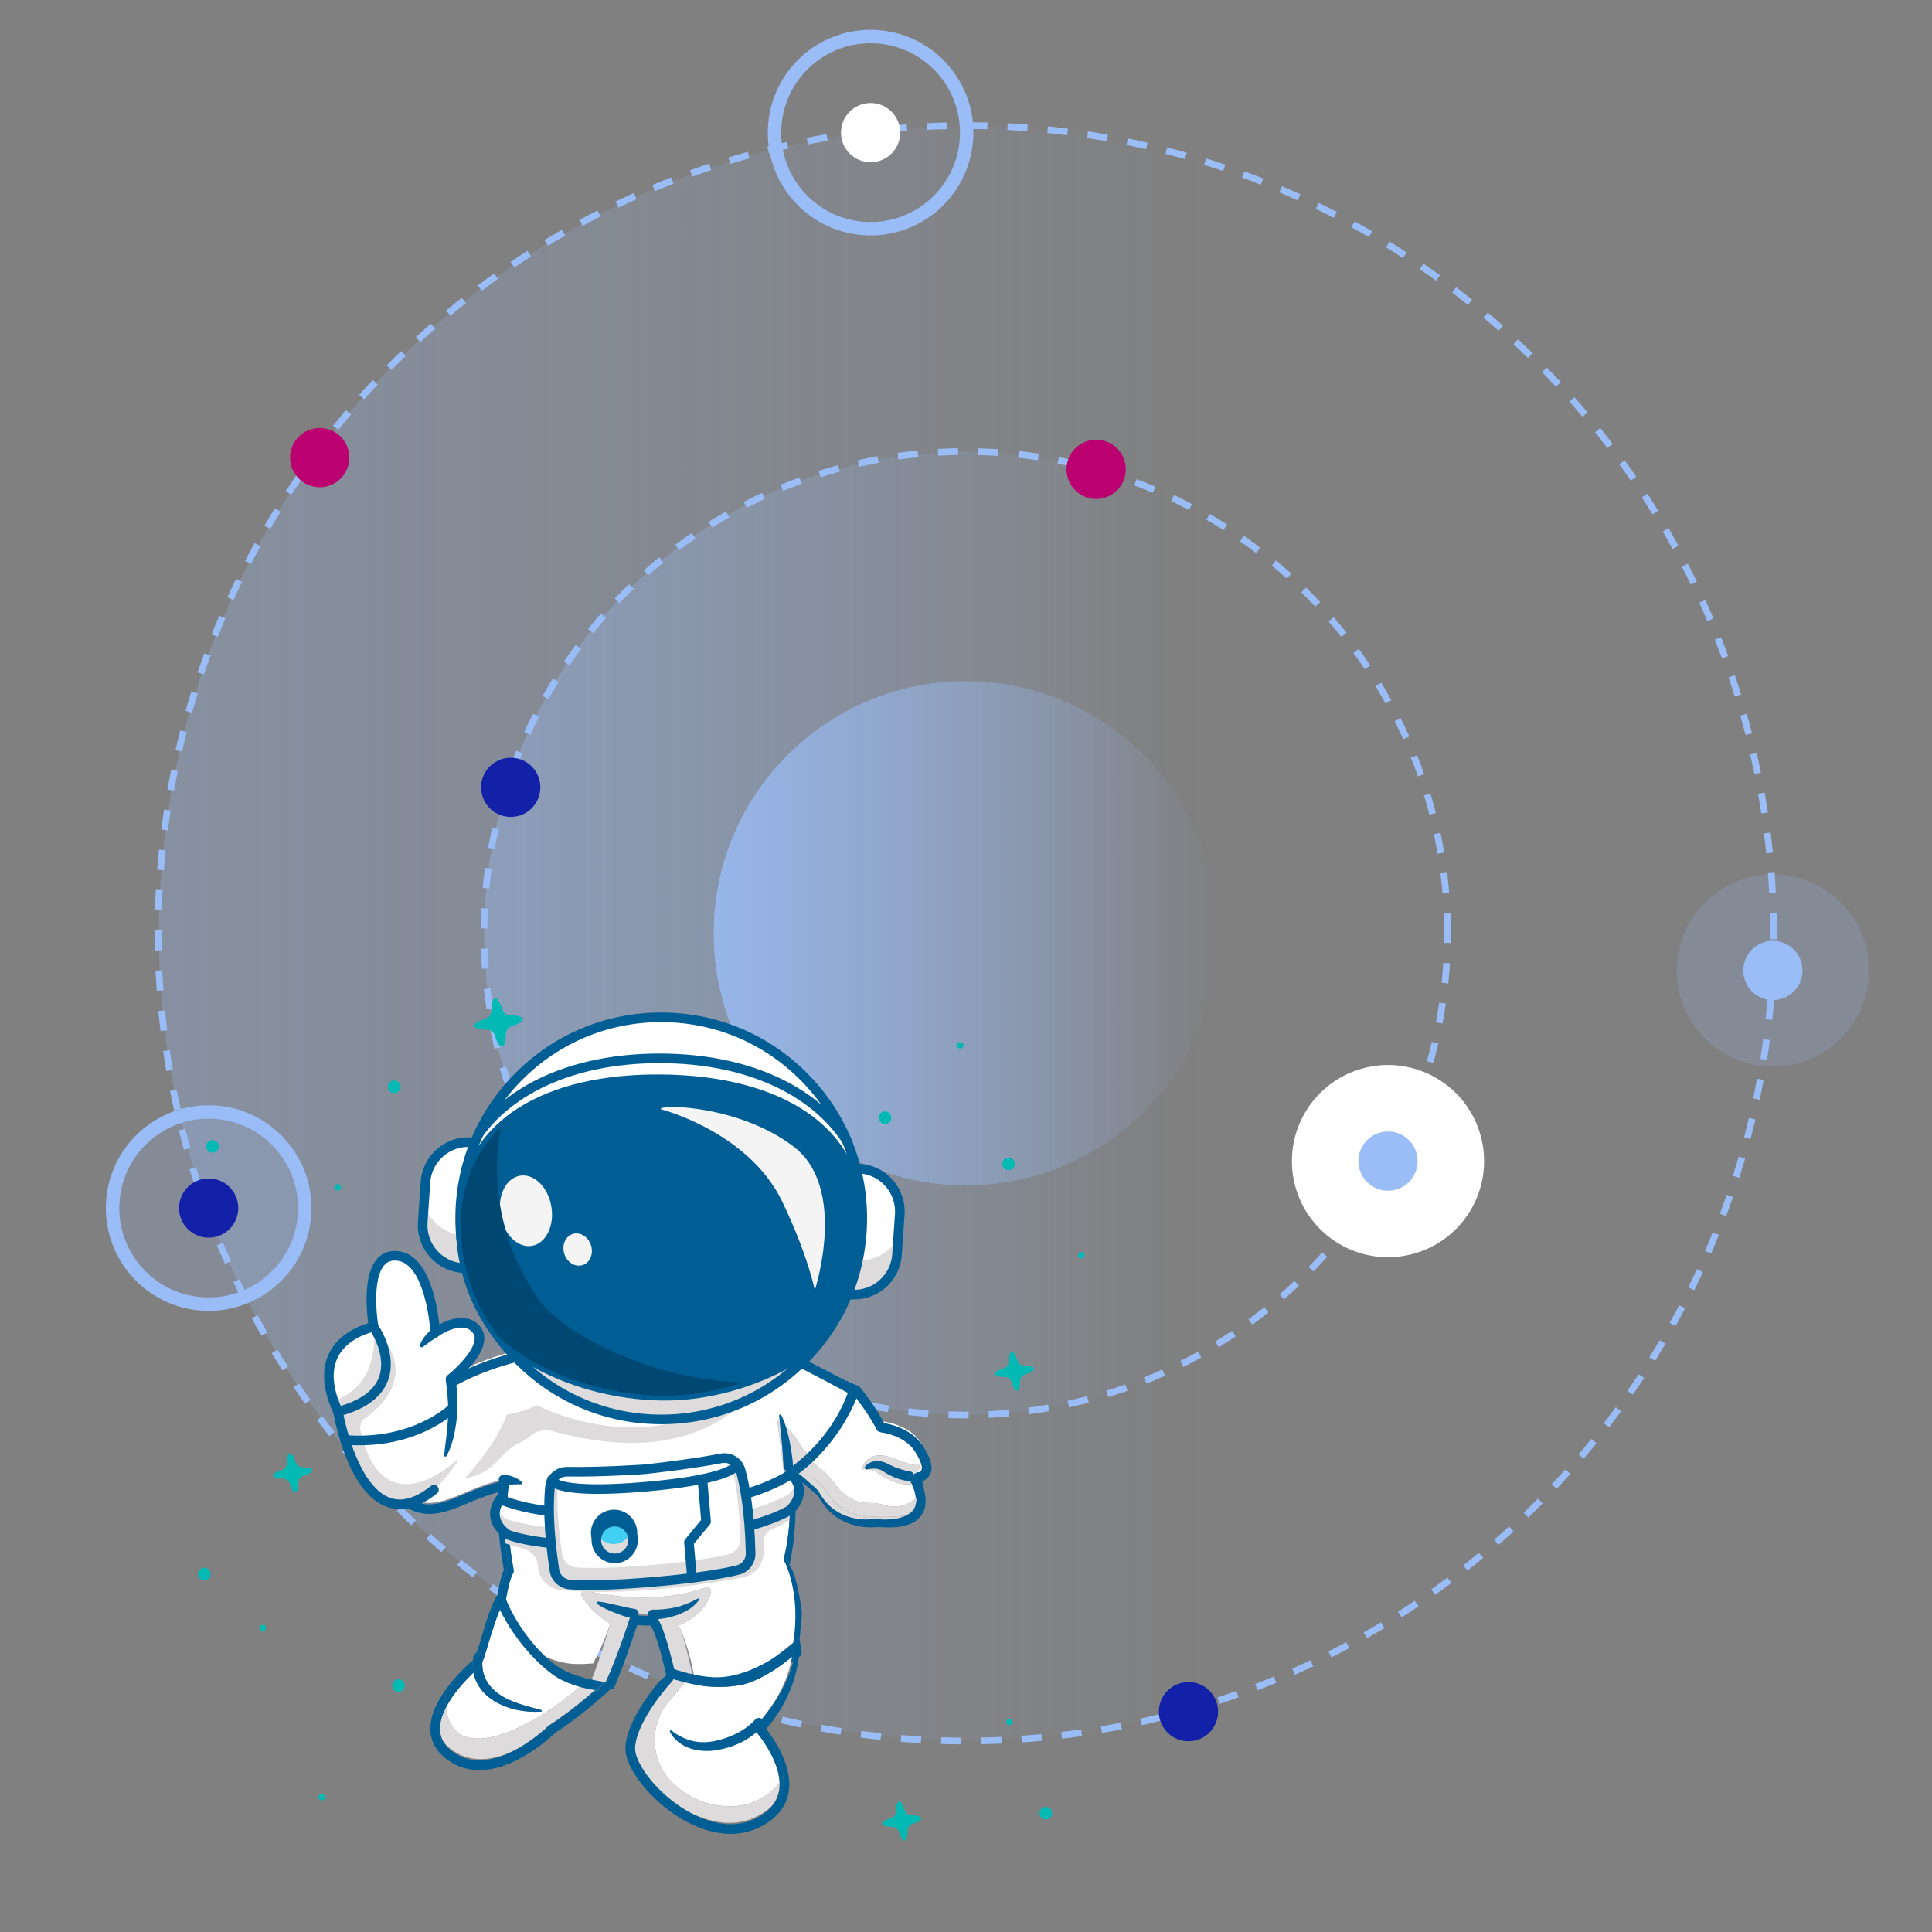 <svg width="872" height="872" viewBox="0 0 872 872" fill="none" xmlns="http://www.w3.org/2000/svg">
    <rect x="0" y="0" width="872" height="872" fill="#808080" stroke="none"/>
    <g clip-path="url(#clip0_1_3)">
        <path d="M435.899 57.087C234.926 57.087 71.752 220.262 71.752 421.234C71.752 622.207 234.926 785.382 435.899 785.382C636.872 785.382 800.046 622.207 800.046 421.234C800.046 220.262 636.872 57.087 435.899 57.087Z" fill="url(#paint0_linear_1_3)"/>
        <path d="M435.899 203.884C315.943 203.884 218.549 301.279 218.549 421.234C218.549 541.19 315.943 638.585 435.899 638.585C555.855 638.585 653.249 541.19 653.249 421.234C653.249 301.279 555.855 203.884 435.899 203.884Z" fill="url(#paint1_linear_1_3)"/>
        <path d="M653.339 421.234C653.339 301.145 555.987 203.793 435.898 203.793C315.809 203.793 218.458 301.145 218.458 421.234C218.458 541.324 315.809 638.675 435.898 638.675C555.987 638.675 653.339 541.324 653.339 421.234Z" stroke="#9ABDF7" stroke-width="3.027" stroke-miterlimit="10" stroke-dasharray="9.08 9.08"/>
        <path d="M800.452 421.234C800.452 219.897 637.236 56.68 435.898 56.68C234.561 56.68 71.344 219.897 71.344 421.234C71.344 622.572 234.561 785.789 435.898 785.789C637.236 785.789 800.452 622.572 800.452 421.234Z" stroke="#9ABDF7" stroke-width="3.027" stroke-miterlimit="10" stroke-dasharray="9.08 9.08"/>
        <path d="M435.899 307.438C373.095 307.438 322.103 358.43 322.103 421.234C322.103 484.038 373.095 535.03 435.899 535.03C498.703 535.03 549.695 484.038 549.695 421.234C549.695 358.43 498.703 307.438 435.899 307.438Z" fill="url(#paint2_linear_1_3)"/>
        <path d="M584.483 534.934C590.488 558.121 614.154 572.05 637.341 566.044C660.528 560.039 674.457 536.374 668.452 513.186C662.446 490 638.782 476.071 615.594 482.077C592.407 488.081 578.479 511.747 584.483 534.934Z" fill="white"/>
        <path d="M613.527 527.412C615.377 534.558 622.672 538.852 629.818 537.001C636.966 535.15 641.259 527.855 639.409 520.709C637.557 513.562 630.263 509.27 623.116 511.121C615.969 512.971 611.676 520.265 613.527 527.412Z" fill="#9ABDF7"/>
        <path d="M217.579 358.713C219.429 365.86 226.724 370.153 233.87 368.302C241.017 366.451 245.31 359.157 243.459 352.01C241.608 344.864 234.315 340.571 227.168 342.423C220.022 344.273 215.728 351.566 217.579 358.713Z" fill="#1320A8"/>
        <path d="M481.803 215.185C483.654 222.332 490.948 226.625 498.095 224.774C505.242 222.923 509.535 215.628 507.685 208.481C505.834 201.335 498.539 197.043 491.393 198.894C484.246 200.745 479.953 208.038 481.803 215.185Z" fill="#BB0070"/>
        <path d="M537.474 759.213C530.115 758.625 523.672 764.115 523.085 771.473C522.497 778.833 527.987 785.276 535.346 785.864C542.704 786.452 549.146 780.963 549.734 773.604C550.322 766.245 544.833 759.802 537.474 759.213Z" fill="#1320A8"/>
        <path d="M97.638 502.028C73.762 500.12 52.86 517.93 50.953 541.805C49.046 565.682 66.854 586.584 90.731 588.491C114.606 590.398 135.508 572.589 137.415 548.713C139.323 524.837 121.514 503.935 97.638 502.028Z" stroke="#9ABDF7" stroke-width="6.054" stroke-miterlimit="10"/>
        <path d="M97.637 502.028C73.761 500.12 52.859 517.93 50.952 541.806C49.045 565.682 66.854 586.584 90.73 588.491C114.606 590.398 135.508 572.59 137.415 548.713C139.323 524.837 121.513 503.936 97.637 502.028Z" fill="#9ABDF7" fill-opacity="0.2"/>
        <path d="M95.248 531.934C87.889 531.346 81.447 536.835 80.859 544.194C80.271 551.554 85.759 557.996 93.118 558.584C100.477 559.172 106.92 553.683 107.507 546.324C108.096 538.965 102.607 532.522 95.248 531.934Z" fill="#1320A8"/>
        <path d="M145.373 193.224C138.014 192.636 131.571 198.125 130.983 205.484C130.396 212.844 135.885 219.285 143.244 219.874C150.602 220.461 157.044 214.972 157.632 207.614C158.22 200.255 152.732 193.812 145.373 193.224Z" fill="#BB0070"/>
        <path d="M396.396 16.623C372.52 14.716 351.619 32.525 349.711 56.401C347.804 80.277 365.613 101.179 389.489 103.087C413.365 104.994 434.267 87.185 436.174 63.308C438.081 39.432 420.272 18.531 396.396 16.623Z" stroke="#9ABDF7" stroke-width="6.054" stroke-miterlimit="10"/>
        <path d="M394.007 46.529C386.648 45.941 380.206 51.431 379.618 58.789C379.03 66.149 384.519 72.591 391.878 73.179C399.237 73.767 405.679 68.278 406.266 60.919C406.855 53.56 401.366 47.118 394.007 46.529Z" fill="white"/>
        <path d="M803.634 394.799C779.758 392.891 758.856 410.701 756.949 434.576C755.042 458.453 772.851 479.355 796.727 481.262C820.602 483.169 841.504 465.36 843.412 441.484C845.319 417.608 827.51 396.706 803.634 394.799Z" fill="#9ABDF7" fill-opacity="0.2"/>
        <path d="M801.246 424.704C793.887 424.116 787.444 429.606 786.857 436.964C786.269 444.324 791.758 450.767 799.117 451.355C806.476 451.942 812.917 446.453 813.505 439.094C814.093 431.735 808.605 425.293 801.246 424.704Z" fill="#9ABDF7"/>
    </g>
    <path d="M415.786 820.668C415.667 819.828 413.841 819.341 411.214 819.303C409.887 819.284 408.718 818.407 408.33 817.138C407.562 814.625 406.585 813.008 405.745 813.127C404.905 813.247 404.418 815.072 404.381 817.7C404.362 819.027 403.484 820.195 402.216 820.582C399.7 821.351 398.079 822.329 398.199 823.169C398.319 824.013 400.147 824.501 402.775 824.536C404.103 824.553 405.273 825.431 405.661 826.701C406.43 829.218 407.407 830.834 408.247 830.715C409.086 830.595 409.574 828.77 409.611 826.139C409.629 824.811 410.508 823.642 411.779 823.255C414.291 822.489 415.906 821.512 415.786 820.668Z" fill="#02B9B4"/>
    <path d="M466.685 617.774C466.572 616.933 464.751 616.432 462.124 616.373C460.797 616.344 459.636 615.457 459.258 614.185C458.509 611.666 457.545 610.041 456.704 610.154C455.864 610.267 455.362 612.088 455.304 614.716C455.274 616.042 454.388 617.203 453.116 617.581C450.594 618.33 448.966 619.295 449.078 620.136C449.192 620.981 451.016 621.483 453.643 621.539C454.972 621.567 456.134 622.454 456.512 623.727C457.261 626.249 458.225 627.874 459.066 627.761C459.907 627.648 460.408 625.827 460.466 623.196C460.495 621.868 461.384 620.707 462.657 620.329C465.175 619.584 466.798 618.619 466.685 617.774Z" fill="#02B9B4"/>
    <path d="M140.857 663.548C140.737 662.708 138.912 662.221 136.284 662.183C134.958 662.165 133.789 661.287 133.401 660.018C132.632 657.505 131.656 655.888 130.816 656.008C129.976 656.127 129.489 657.952 129.452 660.58C129.433 661.907 128.555 663.075 127.286 663.463C124.771 664.232 123.15 665.21 123.27 666.049C123.39 666.894 125.217 667.381 127.845 667.416C129.174 667.433 130.344 668.311 130.732 669.582C131.501 672.098 132.478 673.714 133.317 673.595C134.157 673.475 134.644 671.65 134.681 669.019C134.7 667.691 135.579 666.522 136.85 666.135C139.362 665.369 140.977 664.392 140.857 663.548Z" fill="#02B9B4"/>
    <path d="M235.972 459.936C235.823 458.891 233.552 458.285 230.283 458.238C228.633 458.215 227.179 457.124 226.697 455.545C225.74 452.418 224.525 450.407 223.48 450.555C222.436 450.704 221.829 452.975 221.783 456.244C221.759 457.895 220.668 459.348 219.089 459.831C215.96 460.787 213.943 462.003 214.092 463.048C214.241 464.098 216.516 464.705 219.785 464.748C221.437 464.77 222.893 465.862 223.376 467.442C224.333 470.573 225.548 472.584 226.592 472.435C227.637 472.287 228.243 470.016 228.289 466.743C228.313 465.09 229.406 463.637 230.987 463.155C234.112 462.203 236.121 460.986 235.972 459.936Z" fill="#02B9B4"/>
    <path d="M98.717 517.028C98.496 515.473 97.056 514.391 95.501 514.612C93.946 514.834 92.865 516.274 93.086 517.828C93.307 519.383 94.747 520.465 96.302 520.244C97.856 520.022 98.938 518.582 98.717 517.028Z" fill="#02B9B4"/>
    <path d="M95.032 710.056C94.81 708.502 93.37 707.42 91.816 707.641C90.261 707.862 89.179 709.302 89.4 710.857C89.622 712.412 91.062 713.493 92.617 713.272C94.171 713.051 95.253 711.611 95.032 710.056Z" fill="#02B9B4"/>
    <path d="M182.691 760.406C182.47 758.851 181.03 757.77 179.475 757.991C177.92 758.212 176.839 759.652 177.06 761.207C177.281 762.762 178.721 763.843 180.276 763.622C181.831 763.401 182.912 761.961 182.691 760.406Z" fill="#02B9B4"/>
    <path d="M458.035 524.903C457.814 523.348 456.374 522.267 454.819 522.488C453.264 522.709 452.183 524.149 452.404 525.704C452.625 527.259 454.065 528.34 455.62 528.119C457.175 527.898 458.256 526.458 458.035 524.903Z" fill="#02B9B4"/>
    <path d="M180.733 490.135C180.512 488.581 179.071 487.499 177.517 487.72C175.962 487.941 174.881 489.382 175.102 490.936C175.323 492.491 176.763 493.573 178.318 493.351C179.872 493.13 180.954 491.69 180.733 490.135Z" fill="#02B9B4"/>
    <path d="M402.266 504.061C402.045 502.506 400.605 501.425 399.05 501.646C397.496 501.867 396.414 503.307 396.635 504.862C396.856 506.417 398.296 507.498 399.851 507.277C401.406 507.056 402.487 505.616 402.266 504.061Z" fill="#02B9B4"/>
    <path d="M474.701 819.369C475.244 817.895 474.49 816.26 473.016 815.716C471.543 815.173 469.907 815.927 469.364 817.401C468.821 818.874 469.575 820.51 471.048 821.053C472.522 821.596 474.157 820.842 474.701 819.369Z" fill="#02B9B4"/>
    <path d="M153.823 536.413C154.103 535.655 153.715 534.814 152.957 534.535C152.199 534.256 151.359 534.643 151.079 535.401C150.8 536.159 151.188 536.999 151.945 537.279C152.703 537.558 153.544 537.17 153.823 536.413Z" fill="#02B9B4"/>
    <path d="M146.605 811.617C146.884 810.86 146.497 810.019 145.739 809.739C144.981 809.46 144.141 809.848 143.861 810.606C143.582 811.363 143.97 812.204 144.727 812.483C145.485 812.763 146.326 812.375 146.605 811.617Z" fill="#02B9B4"/>
    <path d="M304.507 789.373C304.787 788.616 304.399 787.775 303.641 787.496C302.883 787.216 302.043 787.604 301.763 788.362C301.484 789.119 301.872 789.96 302.629 790.24C303.387 790.519 304.228 790.131 304.507 789.373Z" fill="#02B9B4"/>
    <path d="M434.772 472.333C435.051 471.575 434.664 470.734 433.906 470.455C433.148 470.176 432.307 470.563 432.028 471.321C431.749 472.079 432.136 472.92 432.894 473.199C433.652 473.478 434.493 473.091 434.772 472.333Z" fill="#02B9B4"/>
    <path d="M489.423 567.087C489.703 566.329 489.315 565.488 488.557 565.209C487.8 564.929 486.959 565.317 486.679 566.075C486.4 566.832 486.788 567.673 487.546 567.953C488.303 568.232 489.144 567.844 489.423 567.087Z" fill="#02B9B4"/>
    <path d="M456.958 777.718C457.237 776.96 456.849 776.12 456.092 775.84C455.334 775.561 454.493 775.949 454.214 776.706C453.934 777.464 454.322 778.305 455.08 778.584C455.838 778.863 456.678 778.476 456.958 777.718Z" fill="#02B9B4"/>
    <path d="M119.994 735.275C120.273 734.517 119.886 733.676 119.128 733.397C118.37 733.118 117.53 733.505 117.25 734.263C116.971 735.021 117.359 735.861 118.116 736.141C118.874 736.42 119.715 736.032 119.994 735.275Z" fill="#02B9B4"/>
    <path d="M181.235 650.569C184.965 641.13 194.898 627.894 221.035 618.444C249.336 608.21 290.105 604.657 342.207 607.883C344.711 608.9 370.444 621.818 385.439 630.195C385.639 636.488 385.075 650.347 378.118 665.287C374.786 664.022 362.95 655.578 361.291 652.409C357.114 644.43 350.824 641.019 350.824 641.019C352.473 652.9 353.738 664.117 353.738 664.117C353.81 664.129 353.882 664.142 353.954 664.154C353.881 664.43 353.86 664.721 353.901 665.012C353.93 665.214 359.628 680.807 353.678 703.515C353.515 704.138 354.883 705.861 355.272 706.375C355.343 706.469 357.415 711.322 359.61 725.262C360.423 730.431 359.985 735.526 359.282 740.45C348.841 748.133 336.459 760.644 324.259 758.761C320.556 758.189 316.653 757.029 313.095 755.737C312.364 751.508 310.481 742.684 306.378 733.676C306.378 733.676 318.805 728.832 320.881 718.585C321.159 717.212 319.851 716.061 318.533 716.536C311.699 719.003 292.018 724.446 264.563 717.949C263.012 717.581 261.802 719.303 262.67 720.641C264.856 724.009 268.906 729.028 275.408 732.86C275.408 732.86 273.175 740.363 267.73 750.752C264.002 751.111 259.999 751.241 256.518 750.787C245.287 749.323 233.368 741.264 224.61 731.201C226.378 723.447 228.692 715.656 231.641 709.903C231.863 709.47 231.933 708.975 231.84 708.498C231.795 708.272 227.432 685.716 229.525 670.974C229.62 670.31 229.401 669.64 228.934 669.159C228.466 668.678 227.802 668.447 227.135 668.517C227.123 668.518 227.091 668.522 227.043 668.529C227.073 668.296 227.104 668.065 227.136 667.836C227.136 667.836 223.156 668.285 212.812 672.469C211.418 673.026 209.907 673.654 208.272 674.362C196.581 679.413 190.391 679.518 183.922 675.407C183.72 675.278 183.516 675.14 183.312 675.002C182.907 674.69 182.497 674.363 182.081 674.019C179.981 672.284 176.54 662.447 181.235 650.569Z" fill="white"/>
    <path d="M364.313 667.965C364.185 668.167 364.104 668.383 364.049 668.603C362.239 668.147 360.385 667.72 358.53 667.353C359.148 673.757 360.056 689.595 356.295 706.43C358.183 709.181 359.676 713.023 361.716 725.71C362.299 729.334 361.22 735.001 360.944 739.435C359.998 740.307 358.984 741.17 357.914 742.017C361.925 718.526 353.725 704.06 353.725 704.06C357.684 687.089 356.707 670.772 356.104 664.536C359.175 665.123 362.245 665.872 365.123 666.663C364.858 667.097 364.59 667.531 364.313 667.965Z" fill="#015E95"/>
    <path d="M180.706 643.162C182.211 640.278 184.189 637.347 186.724 634.446C187.233 633.862 187.773 633.28 188.329 632.7C206.382 615.071 247.897 597.652 342.828 603.58C343.058 603.594 343.282 603.645 343.496 603.73C344.515 604.137 369.79 616.704 385.301 625.151C385.097 625.605 385.038 626.127 385.189 626.642C385.202 626.686 385.368 627.969 385.439 630.195C370.444 621.818 344.711 608.9 342.207 607.883C290.105 604.657 249.336 608.21 221.035 618.444C194.898 627.894 184.966 641.129 181.235 650.569C176.541 662.447 179.981 672.284 182.081 674.019C182.497 674.362 182.907 674.69 183.312 675.002C182.377 674.371 181.429 673.661 180.458 672.856C177.072 670.056 173.367 657.191 180.706 643.162Z" fill="#015E95"/>
    <path d="M354.528 663.158C354.891 662.801 355.363 662.588 355.859 662.545C355.869 662.544 355.879 662.545 355.889 662.545C355.944 662.997 356.02 663.671 356.104 664.536C355.386 664.399 354.669 664.271 353.954 664.154C354.052 663.781 354.246 663.435 354.528 663.158Z" fill="#DDDBDB"/>
    <path d="M356.393 662.565C356.225 662.537 356.055 662.532 355.888 662.545C355.835 662.105 355.801 661.871 355.801 661.871C359.416 662.457 372.127 669.355 375.562 670.282C375.477 670.435 375.393 670.587 375.306 670.74C372.122 669.908 359.726 663.107 356.393 662.565Z" fill="#DDDBDB"/>
    <path d="M350.825 641.019C350.825 641.019 357.114 644.43 361.291 652.409C362.95 655.578 374.786 664.022 378.118 665.287C377.348 666.941 376.496 668.609 375.562 670.281C372.127 669.354 359.416 662.457 355.801 661.871C355.801 661.871 355.835 662.104 355.889 662.544C355.879 662.545 355.869 662.544 355.859 662.545C355.363 662.588 354.891 662.801 354.528 663.158C354.246 663.435 354.052 663.781 353.954 664.154C353.882 664.142 353.81 664.128 353.738 664.117C353.738 664.117 352.474 652.9 350.825 641.019Z" fill="#DDDBDB"/>
    <path d="M356.394 662.565C359.726 663.107 372.122 669.908 375.306 670.74C374.934 671.395 365.522 666.007 365.123 666.663C362.245 665.872 359.175 665.124 356.104 664.537C356.02 663.671 355.944 662.997 355.889 662.545C356.056 662.532 356.225 662.537 356.394 662.565Z" fill="#DDDBDB"/>
    <path d="M379.606 671.934C378.229 671.529 376.788 671.127 375.306 670.74C375.393 670.587 375.476 670.434 375.562 670.281C377.044 670.682 378.479 671.095 379.842 671.506C379.764 671.649 379.685 671.791 379.606 671.934Z" fill="#015E95"/>
    <path d="M262.67 720.641C261.802 719.303 263.012 717.581 264.563 717.948C292.018 724.446 311.699 719.003 318.533 716.536C319.851 716.061 321.159 717.212 320.881 718.584C318.805 728.832 306.378 733.676 306.378 733.676C310.481 742.684 314.305 765.418 315.036 769.648C312.112 768.587 309.426 767.439 307.275 766.454C305.884 760.727 300.979 736.388 296.629 730.26C296.266 729.747 295.699 729.423 295.082 729.36C294.93 729.128 294.776 728.899 294.619 728.678C294.619 728.678 289.602 728.832 286.059 728.304C286.059 728.304 285.953 728.565 285.749 729.049C285.105 729.22 284.555 729.677 284.294 730.323C284.236 730.467 277.301 752.293 271.341 763.297C269.279 763.65 266.808 764.013 264.199 764.263C269.645 753.874 275.408 732.86 275.408 732.86C268.906 729.028 264.856 724.009 262.67 720.641Z" fill="#DDDBDB"/>
    <path d="M296.629 730.26C300.979 736.388 305.884 760.727 307.275 766.454C306.529 766.112 305.849 765.791 305.246 765.5C304.105 760.569 299.315 735.796 295.082 729.36C295.699 729.423 296.266 729.747 296.629 730.26Z" fill="#015E95"/>
    <path d="M357.89 749.883C357.429 750.202 356.962 750.52 356.489 750.834C357.066 748.776 355.956 745.389 356.257 743.283C356.823 742.866 357.375 742.444 357.914 742.018C357.547 744.165 358.578 747.658 357.89 749.883Z" fill="#015E95"/>
    <path d="M357.914 742.017C358.984 741.17 359.998 740.307 360.944 739.435C360.818 741.475 362.115 744.889 361.719 747.059C360.513 748.006 359.231 748.952 357.889 749.883C358.578 747.658 357.547 744.164 357.914 742.017Z" fill="#015E95"/>
    <path d="M308.178 770.494C308.249 770.861 308.221 771.232 308.11 771.576C306.564 770.914 305.176 770.278 304.002 769.719C305.118 768.671 305.806 768.075 305.806 768.075C305.806 768.075 305.615 767.097 305.246 765.5C305.849 765.792 306.529 766.112 307.275 766.454C307.832 768.746 308.137 770.288 308.178 770.494Z" fill="#015E95"/>
    <path d="M342.828 603.58C247.897 597.651 206.383 615.071 188.329 632.7C193.659 627.13 201.145 621.73 211.51 617.04C218.567 613.838 226.95 610.973 236.884 608.606C261.463 602.753 295.534 599.978 342.449 602.905C342.449 602.905 344.854 604.272 343.496 603.73C343.283 603.645 343.058 603.594 342.828 603.58Z" fill="white"/>
    <path d="M303.654 770.047C303.66 770.073 303.666 770.102 303.671 770.127C303.034 770.707 302.915 770.749 303.654 770.047Z" fill="#DDDBDB"/>
    <path d="M177.205 648.976C179.156 644.039 182.534 638.358 188.329 632.7C187.774 633.28 187.234 633.862 186.724 634.446C184.19 637.347 182.212 640.278 180.707 643.161C173.368 657.191 177.072 670.056 180.459 672.855C181.429 673.661 182.377 674.371 183.313 675.002C189.59 679.831 194.84 680.746 207.653 675.207C220.733 669.551 226.263 668.637 227.043 668.529C225.103 683.805 229.469 706.082 229.469 706.082C226.379 712.11 225.312 725.015 223.5 733.028C223.157 732.588 222.823 732.145 222.492 731.7C224.148 725.072 224.89 713.785 227.448 708.597C226.737 704.756 223.708 687.232 224.889 673.452C222.133 674.204 217.168 675.814 209.373 679.185C195.54 685.167 188.236 684.721 179.321 677.36C175.212 673.966 172.095 661.906 177.205 648.976Z" fill="#015E95"/>
    <path d="M285.749 729.049C286.028 728.975 286.323 728.949 286.623 728.995C289.925 729.491 294.748 729.351 294.796 729.349C294.893 729.346 294.987 729.351 295.082 729.36C300.686 737.879 305.807 768.075 305.807 768.075C305.807 768.075 304.977 768.793 303.654 770.048C302.802 766.17 298.022 740.462 293.72 733.701C292.319 733.712 289.917 733.69 287.662 733.48C286.552 736.052 280.509 755.169 276.829 762.202C276.366 762.312 274.603 762.717 272.105 763.163C277.656 753.105 284.725 731.475 285.749 729.049Z" fill="#015E95"/>
    <path d="M228.934 669.159C229.401 669.64 229.62 670.31 229.525 670.974C227.432 685.716 231.795 708.272 231.84 708.498C231.933 708.975 231.863 709.47 231.641 709.903C228.692 715.656 227.709 728.233 225.942 735.986C225.098 735.017 224.281 734.031 223.499 733.028C225.312 725.015 226.379 712.11 229.468 706.082C229.468 706.082 225.103 683.805 227.043 668.529C227.091 668.522 227.123 668.518 227.136 668.517C227.802 668.447 228.466 668.678 228.934 669.159Z" fill="#015E95"/>
    <path d="M284.294 730.323C284.556 729.677 285.106 729.22 285.749 729.05C284.725 731.475 277.656 753.105 272.105 763.164C271.857 763.208 271.602 763.253 271.341 763.298C277.301 752.294 284.236 730.467 284.294 730.323Z" fill="#015E95"/>
    <path d="M352.537 607.206C352.537 607.206 334.429 669.463 249.305 645.936C245.723 644.946 241.825 645.755 239.1 648.283C237.99 649.313 236.351 650.423 233.939 651.517C225.363 655.405 224.282 664.725 209.82 667.236C209.82 667.236 223.993 652.178 228.709 638.548C228.709 638.548 236.582 637.237 242.402 634.217C242.402 634.217 308.521 669.665 352.537 607.206Z" fill="#DDDBDB"/>
    <path d="M356.017 686.315C356.017 686.315 352.248 688.65 348.287 690.297C345.966 691.263 344.533 693.623 344.763 696.126C345.24 701.307 344.509 709.471 335.836 711.83C335.836 711.83 287.926 721.46 252.814 717.564C247.495 716.974 243.327 712.725 242.865 707.393L242.802 706.655C242.476 702.897 239.78 699.776 236.11 698.907C233.762 698.352 230.949 697.583 228.062 696.563L227.621 689.695C227.621 689.695 276.885 706.497 356.42 679.594L356.017 686.315Z" fill="#DDDBDB"/>
    <path d="M357.966 661.751C357.83 659.731 357.608 657.793 357.309 655.832C357.028 653.876 356.677 651.931 356.269 649.996C355.851 648.064 355.387 646.138 354.813 644.241C354.235 642.344 353.516 640.48 352.629 638.692C352.5 638.431 352.183 638.325 351.922 638.455C351.723 638.553 351.614 638.762 351.632 638.972L351.633 638.983C351.805 640.943 352.021 642.859 352.233 644.776C352.433 646.695 352.669 648.6 352.824 650.52C352.996 652.436 353.148 654.351 353.288 656.267L353.639 661.984L353.642 662.029C353.715 663.223 354.743 664.133 355.937 664.059C357.131 663.986 358.041 662.958 357.967 661.763L357.966 661.751Z" fill="#015E95"/>
    <path d="M227.125 670C227.69 670.066 228.398 670.068 229.049 670.062C229.716 670.05 230.387 670.033 231.07 670.002L233.14 669.941L235.308 669.906L235.332 669.906C235.612 669.901 235.836 669.67 235.831 669.39C235.829 669.25 235.77 669.124 235.677 669.033C235.111 668.484 234.478 667.993 233.805 667.597C233.134 667.193 232.429 666.851 231.708 666.569C230.988 666.278 230.247 666.054 229.495 665.89C228.728 665.734 228.011 665.63 227.15 665.667C225.954 665.718 225.026 666.73 225.077 667.925C225.124 669.005 225.952 669.866 226.993 669.985L227.125 670Z" fill="#015E95"/>
    <path d="M286.243 726.143L285.436 726.016C285.12 725.962 284.795 725.903 284.468 725.834L282.478 725.414C281.139 725.124 279.786 724.819 278.43 724.504C275.713 723.885 272.999 723.19 270.129 722.881L270.124 722.881C269.766 722.842 269.444 723.101 269.405 723.46C269.378 723.712 269.499 723.945 269.697 724.075C270.909 724.868 272.163 725.56 273.447 726.179C274.73 726.802 276.045 727.346 277.366 727.889C278.693 728.415 280.035 728.916 281.41 729.363C282.1 729.58 282.791 729.801 283.509 729.978C283.866 730.072 284.229 730.159 284.602 730.243C284.787 730.285 284.976 730.328 285.175 730.36L285.482 730.41L285.649 730.434L285.874 730.461C287.06 730.6 288.135 729.751 288.274 728.566C288.409 727.41 287.607 726.361 286.469 726.179L286.243 726.143Z" fill="#015E95"/>
    <path d="M294.526 730.844C295.105 730.857 295.568 730.858 296.074 730.828C296.57 730.804 297.061 730.767 297.549 730.721C298.527 730.64 299.495 730.491 300.457 730.32C302.378 729.962 304.268 729.432 306.101 728.745C307.932 728.066 309.7 727.177 311.336 726.109C312.975 725.044 314.405 723.645 315.543 722.088C315.677 721.904 315.636 721.647 315.453 721.513C315.325 721.421 315.163 721.412 315.031 721.476L315.004 721.489C313.31 722.319 311.757 723.161 310.091 723.794C308.447 724.446 306.794 725.043 305.067 725.415C303.355 725.816 301.617 726.102 299.869 726.281C298.995 726.367 298.12 726.432 297.248 726.478C296.811 726.501 296.377 726.514 295.945 726.517C295.525 726.517 295.06 726.526 294.712 726.515L294.647 726.513C293.451 726.474 292.449 727.411 292.41 728.607C292.372 729.803 293.31 730.804 294.506 730.843L294.526 730.844Z" fill="#015E95"/>
    <path d="M293.593 696.286C246.868 700.331 229 692.582 229 692.582C218.646 685.115 225.729 676.694 225.729 676.694C249.891 686.905 292.374 682.202 292.374 682.202C292.374 682.202 335.033 679.534 357.081 665.322C357.081 665.322 365.506 672.401 356.589 681.537C356.589 681.537 340.318 692.241 293.593 696.286Z" fill="white"/>
    <path d="M228.384 685.46C228.384 685.46 246.251 693.208 292.977 689.163C339.702 685.118 355.972 674.414 355.972 674.414C357.951 672.387 359.072 670.462 359.625 668.692C361.096 671.627 361.765 676.234 356.589 681.537C356.589 681.537 340.319 692.241 293.593 696.287C246.868 700.332 229 692.583 229 692.583C222.99 688.248 222.857 683.595 223.802 680.451C224.65 682.099 226.086 683.803 228.384 685.46Z" fill="#DDDBDB"/>
    <path d="M293.78 698.445C340.514 694.399 357.096 683.797 357.779 683.347C357.909 683.262 358.03 683.162 358.139 683.051C361.437 679.673 363.017 676.105 362.836 672.449C362.575 667.167 358.641 663.804 358.474 663.663C357.746 663.051 356.706 662.985 355.906 663.501C334.593 677.239 292.663 680.012 292.238 680.04C292.204 680.042 292.17 680.045 292.136 680.049C291.713 680.095 249.928 684.569 226.572 674.698C225.696 674.327 224.683 674.571 224.071 675.299C223.93 675.466 220.632 679.456 221.283 684.704C221.734 688.336 223.903 691.579 227.733 694.34C227.859 694.431 227.995 694.509 228.138 694.571C228.888 694.896 247.046 702.491 293.78 698.445ZM355.218 679.836C353.326 680.961 336.292 690.416 293.406 694.128C250.551 697.839 232.141 691.463 230.057 690.671C227.392 688.696 225.889 686.524 225.589 684.211C225.333 682.25 225.987 680.496 226.577 679.371C250.952 688.722 290.229 684.613 292.561 684.361C294.906 684.212 334.299 681.506 356.705 668.105C357.478 669.11 358.424 670.727 358.51 672.704C358.611 675.033 357.504 677.433 355.218 679.836Z" fill="#015E95"/>
    <path d="M295.459 713.927C274.903 715.707 263.358 715.606 257.244 715.195C253.685 714.956 250.763 712.279 250.23 708.752C247.368 689.816 247.562 677.854 248.241 671.112C248.639 667.159 251.989 664.174 255.962 664.245C271.427 664.519 290.894 663.153 290.894 663.153C290.894 663.153 310.306 661.153 325.494 658.225C329.396 657.473 333.208 659.837 334.28 663.663C336.108 670.188 338.354 681.939 338.789 701.085C338.871 704.651 336.452 707.79 332.987 708.638C327.034 710.094 315.679 712.177 295.123 713.956" fill="white"/>
    <path d="M248.241 671.112C248.523 668.31 250.29 666.002 252.709 664.916C252.303 665.685 252.035 666.542 251.943 667.457C251.327 673.574 251.151 684.427 253.747 701.607C254.231 704.807 256.882 707.236 260.112 707.453C265.644 707.825 276.077 707.916 294.631 706.315C294.579 706.32 294.53 706.325 294.478 706.329L294.783 706.303C294.732 706.307 294.682 706.311 294.631 706.315C313.183 704.703 323.446 702.821 328.831 701.504C331.975 700.735 334.17 697.886 334.097 694.651C333.702 677.281 331.663 666.619 330.005 660.699C329.757 659.813 329.346 659.016 328.814 658.328C331.383 658.982 333.521 660.952 334.28 663.663C336.108 670.189 338.354 681.939 338.789 701.085C338.871 704.651 336.452 707.79 332.987 708.638C327.051 710.09 315.739 712.165 295.291 713.941C274.841 715.705 263.341 715.605 257.244 715.195C253.685 714.956 250.763 712.279 250.23 708.752C247.368 689.816 247.562 677.854 248.241 671.112Z" fill="#DDDBDB"/>
    <path d="M291.592 673.166C315.621 671.086 330.242 667.59 333.871 663.056C334.827 661.862 334.858 660.861 334.791 660.371C334.632 659.184 333.529 658.348 332.354 658.515C331.378 658.646 330.642 659.409 330.502 660.335C329.972 661.062 325.215 665.906 291.218 668.85C257.22 671.793 251.702 667.839 251.056 667.213C250.757 666.325 249.902 665.7 248.918 665.738C247.726 665.775 246.79 666.789 246.836 667.986C246.854 668.48 247.057 669.46 248.203 670.472C252.557 674.315 267.561 675.247 291.592 673.166ZM251.166 667.817C251.166 667.818 251.166 667.819 251.166 667.82C251.166 667.819 251.166 667.818 251.166 667.817ZM330.497 660.949C330.497 660.95 330.497 660.952 330.497 660.952C330.497 660.951 330.497 660.95 330.497 660.949ZM251.166 667.814C251.166 667.815 251.166 667.815 251.166 667.815C251.166 667.815 251.166 667.815 251.166 667.814ZM330.496 660.946C330.496 660.946 330.496 660.947 330.496 660.947C330.496 660.947 330.496 660.946 330.496 660.946ZM251.165 667.812L251.165 667.812L251.165 667.812ZM330.496 660.943C330.496 660.944 330.496 660.944 330.496 660.944C330.496 660.944 330.496 660.944 330.496 660.943Z" fill="#015E95"/>
    <path d="M312.53 714.32C313.722 714.217 314.605 713.167 314.501 711.975L313.186 696.784L320.353 688.083C320.713 687.645 320.888 687.083 320.839 686.518L319.182 667.384C319.079 666.192 318.029 665.309 316.837 665.412C315.645 665.516 314.762 666.565 314.866 667.758L316.446 686.01L309.279 694.712C308.919 695.149 308.745 695.711 308.793 696.276L310.185 712.349C310.288 713.541 311.338 714.423 312.53 714.32Z" fill="#015E95"/>
    <path d="M295.31 716.115C295.421 716.105 295.534 716.095 295.645 716.085C295.653 716.085 295.66 716.084 295.667 716.084C316.202 714.293 327.571 712.194 333.502 710.743C337.925 709.661 341.06 705.579 340.956 701.036C340.514 681.629 338.217 669.682 336.367 663.079C334.98 658.126 330.138 655.126 325.084 656.098C310.47 658.916 291.645 660.896 290.707 660.994C289.766 661.059 270.882 662.343 256 662.079C250.859 661.99 246.6 665.777 246.085 670.895C245.397 677.719 245.187 689.883 248.087 709.076C248.767 713.569 252.557 717.052 257.099 717.357C263.19 717.767 274.752 717.882 295.288 716.116C295.296 716.116 295.302 716.115 295.31 716.115ZM326.485 660.273C329.081 660.048 331.473 661.677 332.194 664.248C333.977 670.612 336.192 682.177 336.623 701.134C336.681 703.661 334.935 705.931 332.472 706.534C326.671 707.952 315.482 710.013 295.104 711.783C274.725 713.542 263.348 713.434 257.389 713.034C254.86 712.863 252.75 710.927 252.372 708.428C249.539 689.681 249.734 677.906 250.397 671.329C250.684 668.475 253.066 666.356 255.923 666.412C271.306 666.683 290.85 665.329 291.046 665.315C291.069 665.313 291.092 665.311 291.116 665.309C291.311 665.289 310.797 663.264 325.904 660.353C326.098 660.316 326.293 660.289 326.485 660.273Z" fill="#015E95"/>
    <path d="M278.071 702.252C283.814 701.755 288.081 696.678 287.584 690.935C287.087 685.192 282.01 680.924 276.267 681.422C270.525 681.919 266.257 686.996 266.754 692.738C267.251 698.481 272.328 702.749 278.071 702.252ZM276.641 685.739C280.003 685.448 282.976 687.947 283.267 691.309C283.558 694.671 281.059 697.644 277.697 697.935C274.335 698.226 271.362 695.727 271.071 692.365C270.78 689.002 273.279 686.03 276.641 685.739Z" fill="#015E95"/>
    <path d="M269.193 695.789C269.588 700.349 273.605 703.726 278.165 703.331C282.725 702.937 286.102 698.92 285.707 694.36C285.312 689.8 281.295 686.423 276.735 686.818C272.175 687.212 268.798 691.229 269.193 695.789Z" fill="#42CFF4"/>
    <path d="M277.604 696.855C281.015 696.56 283.762 694.238 284.766 691.179C285.276 692.136 285.607 693.21 285.707 694.359C286.102 698.919 282.725 702.936 278.165 703.331C273.605 703.726 269.588 700.349 269.193 695.789C269.094 694.639 269.235 693.525 269.573 692.494C271.088 695.335 274.194 697.15 277.604 696.855Z" fill="#DDDBDB"/>
    <path d="M278.351 705.49C284.094 704.993 288.362 699.916 287.865 694.173C287.367 688.43 282.29 684.162 276.548 684.659C270.805 685.157 266.537 690.234 267.034 695.976C267.531 701.719 272.608 705.987 278.351 705.49ZM276.922 688.976C280.284 688.685 283.256 691.184 283.548 694.547C283.839 697.909 281.34 700.882 277.977 701.173C274.615 701.464 271.642 698.965 271.351 695.603C271.06 692.24 273.559 689.268 276.922 688.976Z" fill="#015E95"/>
    <path d="M341.38 781.751C341.491 781.878 351.387 793.332 351.868 804.477C348.436 808.989 339.375 817.768 322.406 814.603C314.787 813.184 308.799 809.54 304.212 805.339C293.742 795.751 292.569 779.65 301.369 768.509C303.555 765.742 306.234 762.697 309.505 759.404C313.362 760.359 317.585 761.141 321.598 761.346C326.079 761.574 330.376 761.287 334.453 760.498C341.474 759.14 350.298 753.74 357.475 747.794C355.924 756.904 351.763 765.835 345.011 774.52C344.2 775.519 343.362 776.521 342.471 777.526C342.471 777.526 342.489 777.548 342.517 777.58C342.146 778.015 341.772 778.451 341.387 778.885C340.663 779.702 340.66 780.93 341.38 781.751Z" fill="white"/>
    <path d="M301.369 768.509C292.569 779.649 293.742 795.751 304.212 805.339C308.799 809.54 314.787 813.184 322.406 814.603C339.375 817.768 348.436 808.989 351.868 804.476C351.925 805.797 351.858 807.114 351.619 808.407C351.22 810.559 350.366 812.536 349.07 814.331C347.354 816.245 345.07 818.023 342.094 819.593C331.781 825.032 320.121 822.788 309.96 817.273C309.087 816.762 308.274 816.256 307.536 815.774C294.648 807.34 286.161 794.73 286.606 788.688C287.553 775.806 303.159 759.03 303.316 758.861C303.592 758.567 303.773 758.207 303.853 757.826C305.583 758.362 307.493 758.905 309.505 759.404C306.234 762.696 303.555 765.742 301.369 768.509Z" fill="#DDDBDB"/>
    <path d="M283.905 785.737C283.301 793.962 295.008 809.158 309.96 817.273C317.568 821.727 329.992 826.603 341.622 820.47C344.871 818.757 347.357 816.703 349.07 814.331C352.44 810.572 353.617 806.283 353.506 801.993C353.217 790.212 343.249 778.43 342.517 777.58C343.385 776.563 344.216 775.544 345.011 774.52C352.929 764.765 357.054 755.361 358.767 746.701C360.005 745.635 359.961 744.378 361.061 743.311C360.231 754.208 357.148 767.088 345.844 780.362C349.188 784.617 358.08 797.282 355.882 809.184C354.705 815.555 350.588 820.641 343.644 824.304C340.95 825.724 338.236 826.642 335.548 827.162C323.339 829.523 311.69 823.671 305.163 819.399C291.926 810.737 281.662 796.818 282.283 788.371C283.062 777.778 291.973 765.617 296.919 759.62C292.021 765.783 284.581 776.537 283.905 785.737Z" fill="#015E95"/>
    <path d="M303.315 758.862C303.158 759.03 287.553 775.806 286.605 788.688C286.161 794.731 294.647 807.34 307.535 815.774C308.273 816.257 309.086 816.762 309.96 817.274C295.007 809.159 283.3 793.962 283.905 785.737C284.581 776.537 292.021 765.783 296.919 759.62C297.892 758.439 299.897 757.088 300.47 756.445C300.462 756.42 300.453 756.392 300.445 756.367C300.554 756.239 300.656 756.121 300.757 756.004C301.985 757.278 302.246 757.33 303.853 757.826C303.773 758.207 303.591 758.567 303.315 758.862Z" fill="#015E95"/>
    <path d="M334.453 760.499C330.376 761.288 326.079 761.574 321.598 761.346C317.585 761.141 313.362 760.359 309.505 759.404C310.056 758.849 310.619 758.29 311.204 757.722C311.204 757.722 310.994 756.788 310.54 755.186C314.214 756.098 318.216 756.844 321.959 757.025C334.29 757.623 348.548 750.175 358.128 741.442C358.049 743.568 357.833 745.686 357.474 747.794C350.297 753.74 341.474 759.141 334.453 760.499Z" fill="#015E95"/>
    <path d="M309.505 759.404C307.493 758.906 305.582 758.362 303.853 757.826C303.928 757.473 303.917 757.101 303.808 756.744C303.746 756.543 303.281 755.042 302.487 752.82C304.73 753.575 307.521 754.436 310.54 755.185C310.994 756.788 311.204 757.722 311.204 757.722C310.619 758.29 310.056 758.849 309.505 759.404Z" fill="#015E95"/>
    <path d="M351.868 804.477C351.387 793.332 341.491 781.878 341.38 781.751C340.66 780.93 340.663 779.702 341.387 778.885C341.772 778.451 342.146 778.015 342.518 777.58C343.25 778.431 353.218 790.212 353.506 801.993C353.457 802.087 352.933 803.077 351.868 804.477Z" fill="#015E95"/>
    <path d="M351.618 808.407C351.858 807.114 351.925 805.798 351.868 804.477C352.932 803.077 353.457 802.087 353.506 801.993C353.617 806.283 352.44 810.572 349.07 814.331C350.366 812.536 351.219 810.559 351.618 808.407Z" fill="#015E95"/>
    <path d="M340.719 776.251L340.374 776.638C340.244 776.784 340.096 776.931 339.95 777.077C339.661 777.369 339.348 777.658 339.037 777.943C338.403 778.509 337.741 779.054 337.043 779.562C335.656 780.587 334.171 781.499 332.626 782.309C329.511 783.891 326.151 785.036 322.669 785.777C319.259 786.507 315.771 786.561 312.447 785.751C309.156 784.905 305.955 783.371 303.113 781.09L303.069 781.055C302.872 780.897 302.585 780.929 302.427 781.125C302.315 781.265 302.299 781.451 302.369 781.603C303.227 783.454 304.57 784.957 306.138 786.221C307.707 787.48 309.516 788.469 311.443 789.126C315.315 790.355 319.499 790.596 323.426 789.909C327.293 789.292 331.115 788.119 334.683 786.348C336.463 785.45 338.169 784.393 339.77 783.173C340.175 782.874 340.568 782.559 340.948 782.223C341.337 781.902 341.708 781.551 342.08 781.203C342.45 780.85 342.808 780.486 343.156 780.096C343.33 779.902 343.505 779.71 343.676 779.498C343.856 779.283 343.999 779.106 344.221 778.803C344.927 777.841 344.72 776.488 343.758 775.782C342.854 775.119 341.606 775.262 340.873 776.079L340.719 776.251Z" fill="#015E95"/>
    <path d="M253.267 758.109C256.269 759.584 259.13 760.61 261.67 761.329C257.154 765.271 251.794 769.43 245.636 773.336C245.636 773.336 204.838 800.679 201.272 770.657C204.616 764.164 210.284 758.2 213.678 754.955C213.978 756.436 214.468 757.882 215.126 759.244C215.984 761.047 217.155 762.685 218.501 764.109C219.853 765.533 221.395 766.72 223.004 767.744C226.274 769.702 229.793 771.023 233.368 771.769C236.947 772.519 240.574 772.784 244.167 772.546C244.377 772.532 244.536 772.35 244.522 772.141C244.511 771.974 244.394 771.84 244.241 771.798L244.237 771.797C240.79 770.867 237.404 770.02 234.151 768.914C233.33 768.661 232.545 768.326 231.743 768.041C230.959 767.718 230.172 767.401 229.412 767.044C227.888 766.33 226.457 765.481 225.106 764.561C222.456 762.661 220.276 760.257 219.034 757.427C218.399 756.021 217.994 754.52 217.801 752.985C217.707 752.218 217.662 751.442 217.686 750.671C217.691 750.535 217.704 750.402 217.711 750.268C219.21 747.075 220.432 735.357 225.65 726.432C232.404 741.042 245.815 754.445 253.267 758.109Z" fill="white"/>
    <path d="M201.272 770.657C204.838 800.679 245.635 773.336 245.635 773.336C251.794 769.43 257.154 765.27 261.67 761.328C262.169 761.47 262.66 761.603 263.133 761.722C264.629 762.096 266.589 762.475 268.603 762.823C262.543 768.135 255.425 773.814 247.796 778.794C247.674 778.874 247.56 778.966 247.456 779.068C247.323 779.2 240.329 786.012 231.144 790.545C222.517 794.437 212.235 796.135 203.424 789.392C202.146 788.414 201.096 787.386 200.235 786.32C199.168 784.561 198.617 782.634 198.574 780.508C198.508 777.276 199.6 773.901 201.272 770.657Z" fill="#DDDBDB"/>
    <path d="M253.268 758.109C245.815 754.445 232.403 741.042 225.649 726.432C226.529 724.927 227.442 723.407 228.382 721.894C233.387 734.261 244.86 749.091 255.003 754.133C258.146 755.695 261.974 756.875 265.616 757.75C264.383 758.912 263.066 760.11 261.67 761.329C259.13 760.61 256.269 759.584 253.268 758.109Z" fill="#015E95"/>
    <path d="M268.603 762.823C266.589 762.475 264.629 762.096 263.133 761.722C262.66 761.603 262.169 761.47 261.67 761.329C263.066 760.11 264.383 758.912 265.616 757.749C268.164 758.361 270.618 758.824 272.683 759.161C271.385 760.353 270.023 761.577 268.603 762.823Z" fill="#015E95"/>
    <path d="M213.413 749.043C213.446 748.791 213.479 748.54 213.525 748.283C213.571 748.014 213.611 747.797 213.699 747.44C213.866 746.762 214.344 746.228 214.951 745.966C214.219 747.486 213.688 748.626 213.39 749.275C213.398 749.198 213.403 749.121 213.413 749.043Z" fill="#015E95"/>
    <path d="M217.801 752.985C217.994 754.52 218.399 756.021 219.034 757.427C220.276 760.257 222.456 762.661 225.106 764.561C226.457 765.481 227.888 766.33 229.412 767.044C230.172 767.401 230.959 767.718 231.743 768.041C232.545 768.326 233.33 768.661 234.151 768.914C237.404 770.02 240.79 770.868 244.237 771.798L244.241 771.799C244.394 771.84 244.511 771.974 244.521 772.141C244.535 772.35 244.377 772.532 244.167 772.546C240.573 772.784 236.946 772.519 233.368 771.77C229.793 771.023 226.274 769.702 223.004 767.744C221.395 766.72 219.853 765.533 218.501 764.109C217.155 762.685 215.984 761.047 215.126 759.244C214.468 757.882 213.978 756.437 213.678 754.956C215.329 753.378 216.445 752.441 216.489 752.404C216.742 752.193 216.945 751.927 217.08 751.627C217.097 751.59 217.317 751.106 217.71 750.268C217.704 750.403 217.691 750.535 217.686 750.671C217.662 751.442 217.707 752.218 217.801 752.985Z" fill="#015E95"/>
    <path d="M201.028 765.126C197.009 772.042 195.038 779.886 200.235 786.32C201.134 787.803 202.399 789.168 204.046 790.429C212.537 796.926 222.754 794.686 231.144 790.545C241.629 785.817 249.672 777.851 249.672 777.851C256.826 773.181 263.507 767.935 269.302 762.942C270.988 763.225 272.678 763.484 274.134 763.695C267.447 769.736 259.244 776.477 250.343 782.306C248.172 784.413 228.575 802.788 210.3 798.21C207.275 797.453 204.281 796.065 201.413 793.87C196.758 790.309 194.345 785.84 194.24 780.589C193.964 766.645 210.492 751.838 213.334 749.397C213.351 749.36 213.371 749.316 213.39 749.275C213.356 749.586 213.333 749.896 213.318 750.205C210.179 753.156 204.737 758.743 201.028 765.126Z" fill="#015E95"/>
    <path d="M216.716 746.005C216.541 745.922 216.357 745.854 216.157 745.82C215.734 745.749 215.318 745.808 214.951 745.967C217.199 741.301 218.859 731.075 223.562 721.427C223.766 721.973 223.975 722.514 224.19 723.05C219.341 731.388 218.377 742.489 216.716 746.005Z" fill="#015E95"/>
    <path d="M217.71 750.268C217.724 750.02 217.735 749.77 217.757 749.526C217.776 749.339 217.795 749.151 217.822 748.972C217.843 748.804 217.886 748.585 217.897 748.512L217.931 748.31C218.095 747.334 217.571 746.407 216.716 746.005C218.377 742.489 219.341 731.388 224.191 723.05C224.653 724.203 225.14 725.33 225.649 726.432C221.662 736.522 219.21 747.075 217.71 750.268Z" fill="#015E95"/>
    <path d="M213.449 753.526C213.505 754.005 213.582 754.482 213.678 754.956C210.284 758.2 204.616 764.164 201.271 770.657C201.074 768.992 200.983 767.16 201.028 765.126C204.737 758.743 210.179 753.156 213.318 750.205C213.313 750.318 213.305 750.433 213.301 750.546C213.272 751.543 213.328 752.538 213.449 753.526Z" fill="#015E95"/>
    <path d="M198.574 780.508C198.617 782.635 199.168 784.561 200.235 786.32C195.038 779.886 197.009 772.042 201.028 765.126C200.983 767.159 201.074 768.991 201.271 770.657C199.6 773.901 198.509 777.276 198.574 780.508Z" fill="#015E95"/>
    <path d="M247.456 779.068C247.56 778.966 247.674 778.874 247.796 778.794C255.425 773.814 262.543 768.135 268.602 762.823C268.835 762.863 269.068 762.903 269.302 762.942C263.507 767.935 256.826 773.181 249.672 777.851C249.672 777.851 241.629 785.817 231.145 790.546C240.33 786.013 247.323 779.2 247.456 779.068Z" fill="#015E95"/>
    <path d="M224.19 723.05C223.975 722.514 223.765 721.973 223.562 721.427C224.516 719.854 225.503 718.276 226.516 716.718C226.684 717.246 226.855 717.774 227.036 718.302C226.055 719.888 225.104 721.478 224.19 723.05Z" fill="#015E95"/>
    <path d="M273.448 759.283C275.955 759.674 277.755 759.866 278.228 759.912C276.94 761.13 275.571 762.396 274.134 763.695C272.678 763.484 270.989 763.225 269.302 762.942C270.74 761.702 272.125 760.478 273.448 759.283Z" fill="#015E95"/>
    <path d="M225.65 726.432C225.141 725.33 224.653 724.202 224.191 723.049C225.104 721.478 226.055 719.888 227.037 718.302C227.449 719.504 227.901 720.702 228.383 721.893C227.443 723.406 226.53 724.927 225.65 726.432Z" fill="#015E95"/>
    <path d="M272.683 759.161C272.944 759.204 273.199 759.244 273.448 759.283C272.125 760.478 270.74 761.702 269.302 762.942C269.068 762.903 268.835 762.863 268.603 762.823C270.023 761.577 271.385 760.352 272.683 759.161Z" fill="#015E95"/>
    <path d="M216.716 746.005C216.123 747.261 215.8 747.978 215.8 747.978C215.8 747.978 214.822 748.791 213.318 750.205C213.333 749.896 213.356 749.586 213.39 749.275C213.688 748.626 214.219 747.486 214.951 745.966C215.319 745.808 215.734 745.749 216.157 745.82C216.357 745.854 216.541 745.922 216.716 746.005Z" fill="#015E95"/>
    <path d="M217.931 748.31L217.897 748.512C217.886 748.585 217.843 748.803 217.822 748.971C217.794 749.151 217.776 749.338 217.757 749.525C217.735 749.77 217.724 750.019 217.71 750.268C217.317 751.106 217.097 751.59 217.08 751.627C216.945 751.927 216.743 752.192 216.489 752.403C216.445 752.44 215.329 753.378 213.678 754.955C213.583 754.482 213.505 754.005 213.448 753.526C213.327 752.538 213.271 751.543 213.301 750.545C213.304 750.432 213.312 750.318 213.318 750.205C214.822 748.791 215.8 747.978 215.8 747.978C215.8 747.978 216.123 747.261 216.716 746.005C217.571 746.407 218.095 747.334 217.931 748.31Z" fill="#015E95"/>
    <path d="M208.836 572.354C209.854 572.424 210.736 571.654 210.806 570.635L214.418 517.505C214.487 516.486 213.718 515.605 212.699 515.535C202.012 514.809 192.759 522.884 192.032 533.57L190.801 551.688C190.074 562.375 198.149 571.628 208.836 572.354Z" fill="white"/>
    <path d="M208.899 572.747C209.463 572.763 210.005 572.569 210.433 572.196C210.884 571.803 211.153 571.257 211.194 570.661L214.807 517.532C214.847 516.935 214.653 516.358 214.26 515.908C213.866 515.458 213.321 515.187 212.725 515.147C207.449 514.791 202.356 516.505 198.374 519.979C194.392 523.454 192.002 528.271 191.644 533.543L190.412 551.661C189.672 562.545 197.925 572.002 208.81 572.743C208.839 572.744 208.87 572.746 208.899 572.747ZM208.836 572.354L208.829 572.354L208.836 572.354ZM211.901 515.886C212.157 515.894 212.414 515.906 212.672 515.924C213.061 515.95 213.417 516.126 213.673 516.42C213.93 516.714 214.056 517.09 214.029 517.478L210.417 570.608C210.391 570.998 210.215 571.353 209.92 571.609C209.628 571.866 209.254 571.986 208.862 571.966C198.406 571.255 190.478 562.17 191.189 551.714L192.421 533.596C192.765 528.532 195.061 523.904 198.886 520.566C202.516 517.398 207.112 515.751 211.901 515.886Z" fill="#371A45"/>
    <path d="M191.378 543.192L190.798 551.689C190.074 562.373 198.147 571.627 208.837 572.358C209.855 572.428 210.737 571.653 210.807 570.635L211.772 556.511C211.442 557.135 210.768 557.537 210.019 557.491L208.76 557.402C200.314 556.83 193.496 550.927 191.378 543.192Z" fill="#DDDBDB"/>
    <path d="M208.851 574.524C209.863 574.552 210.834 574.205 211.602 573.535C212.41 572.83 212.895 571.851 212.967 570.781L216.58 517.652C216.653 516.582 216.304 515.548 215.599 514.739C214.894 513.931 213.915 513.446 212.845 513.373C207.104 512.986 201.545 514.853 197.205 518.64C192.866 522.427 190.261 527.677 189.87 533.423L188.639 551.54C187.833 563.403 196.827 573.709 208.689 574.516L208.689 574.516C208.744 574.52 208.797 574.522 208.851 574.524ZM208.836 572.354L208.829 572.354L208.836 572.354ZM212.234 517.678L208.665 570.168C199.345 569.364 192.325 561.207 192.962 551.835L194.194 533.717C194.506 529.126 196.588 524.931 200.055 521.905C203.442 518.949 207.775 517.46 212.234 517.678Z" fill="#015E95"/>
    <path d="M388.069 527.458C387.05 527.389 386.168 528.158 386.099 529.177L382.487 582.307C382.418 583.326 383.187 584.208 384.206 584.277C394.893 585.004 404.146 576.929 404.872 566.242L406.104 548.125C406.831 537.438 398.756 528.185 388.069 527.458Z" fill="white"/>
    <path d="M384.983 584.704C389.968 584.845 394.751 583.131 398.53 579.833C402.512 576.358 404.902 571.541 405.261 566.269L406.493 548.151C407.232 537.267 398.979 527.81 388.095 527.069C387.495 527.038 386.922 527.224 386.472 527.616C386.021 528.01 385.751 528.554 385.711 529.151L382.098 582.281C382.058 582.877 382.252 583.454 382.645 583.905C383.038 584.355 383.583 584.625 384.18 584.665C384.448 584.684 384.716 584.697 384.983 584.704ZM388.042 527.846C398.498 528.557 406.427 537.642 405.716 548.098L404.484 566.216C404.14 571.281 401.844 575.909 398.019 579.247C394.194 582.584 389.306 584.24 384.232 583.889C383.844 583.863 383.488 583.686 383.231 583.392C382.975 583.098 382.848 582.723 382.875 582.334L386.488 529.204C386.514 528.815 386.69 528.459 386.984 528.203C387.279 527.947 387.652 527.82 388.042 527.846Z" fill="#371A45"/>
    <path d="M383.485 567.568L382.484 582.307C382.414 583.325 383.189 584.208 384.207 584.278C389.817 584.657 395.037 582.615 398.832 579.037C402.259 575.807 404.525 571.32 404.87 566.246L405.389 558.611C401.9 565.103 394.824 569.309 386.988 568.778L385.05 568.646C384.342 568.596 383.767 568.164 383.485 567.568Z" fill="#DDDBDB"/>
    <path d="M384.935 586.481C390.368 586.635 395.581 584.767 399.699 581.173C404.039 577.386 406.644 572.136 407.034 566.39L408.266 548.272C409.072 536.41 400.078 526.103 388.215 525.297L388.215 525.296C387.138 525.227 386.112 525.572 385.303 526.278C384.495 526.983 384.01 527.961 383.937 529.032L380.325 582.16C380.252 583.231 380.601 584.266 381.306 585.074C382.012 585.882 382.989 586.367 384.059 586.439C384.352 586.459 384.644 586.473 384.935 586.481ZM388.239 529.644C397.56 530.449 404.58 538.606 403.943 547.978L402.71 566.096C402.399 570.687 400.317 574.882 396.85 577.908C393.462 580.864 389.132 582.358 384.67 582.134L388.239 529.644Z" fill="#015E95"/>
    <path d="M207.695 550.187C207.85 600.305 248.605 640.808 298.723 640.652C348.841 640.497 389.343 599.742 389.188 549.624C389.032 499.506 348.278 459.003 298.16 459.159C248.042 459.315 207.539 500.069 207.695 550.187Z" fill="white"/>
    <path d="M295.797 641.004C296.771 641.032 297.745 641.044 298.724 641.041C323.067 640.965 345.924 631.414 363.084 614.148C380.244 596.881 389.653 573.966 389.577 549.623C389.501 525.279 379.95 502.422 362.684 485.263C345.418 468.103 322.519 458.695 298.159 458.769C273.815 458.845 250.959 468.396 233.798 485.663C216.638 502.93 207.23 525.845 207.305 550.188C207.381 574.531 216.932 597.388 234.198 614.548C250.77 631.017 272.549 640.348 295.797 641.004ZM301.062 459.584C324.111 460.235 345.703 469.484 362.135 485.815C379.254 502.828 388.723 525.489 388.798 549.624C388.873 573.76 379.545 596.48 362.532 613.599C345.519 630.718 322.857 640.188 298.722 640.263C274.589 640.341 251.867 631.009 234.748 613.996C217.628 596.983 208.159 574.321 208.084 550.186C208.009 526.051 217.337 503.331 234.35 486.211C251.363 469.092 274.025 459.623 298.161 459.548C299.13 459.545 300.098 459.557 301.062 459.584Z" fill="#371A45"/>
    <path d="M208.526 537.623C207.96 541.728 207.681 545.922 207.693 550.188C207.855 600.305 248.608 640.806 298.724 640.655C348.841 640.492 389.342 599.74 389.191 549.624C389.188 548.183 389.149 546.74 389.076 545.32C383.096 589.514 345.298 623.642 299.442 623.786C250.766 623.934 210.932 585.736 208.526 537.623Z" fill="#DDDBDB"/>
    <path d="M295.745 642.781C296.738 642.809 297.731 642.822 298.729 642.819C323.547 642.742 346.85 633.005 364.345 615.401C381.839 597.798 391.431 574.435 391.355 549.617C391.278 524.799 381.541 501.497 363.937 484.002C346.334 466.508 322.98 456.922 298.153 456.992C273.335 457.069 250.033 466.807 232.538 484.41C215.043 502.013 205.451 525.376 205.528 550.194C205.605 575.012 215.342 598.315 232.946 615.809C249.841 632.6 272.045 642.112 295.745 642.781ZM301.01 461.361C323.607 461.999 344.774 471.067 360.882 487.076C377.665 503.754 386.947 525.97 387.02 549.63C387.095 573.291 377.95 595.564 361.271 612.346C344.593 629.129 322.377 638.411 298.716 638.485C275.074 638.565 252.783 629.415 236.001 612.736C219.218 596.057 209.936 573.841 209.862 550.181C209.788 526.52 218.933 504.248 235.611 487.464C252.29 470.682 274.505 461.399 298.167 461.326C299.117 461.323 300.065 461.335 301.01 461.361Z" fill="#015E95"/>
    <path d="M207.992 552.517C207.779 570.274 213.345 586.828 223.039 600.586C230.307 610.9 260.473 629.161 297.983 629.949C332.764 630.679 364.635 612.513 372.148 602.376C382.17 588.855 388.132 572.439 388.345 554.682C388.909 507.693 348.772 487.729 298.966 487.131C249.161 486.533 208.556 505.528 207.992 552.517Z" fill="#015E95"/>
    <path d="M297.023 632.093C297.33 632.101 297.63 632.109 297.938 632.115C333.909 632.87 366.02 614.283 373.889 603.666C384.552 589.28 390.299 572.35 390.511 554.708C390.787 531.726 381.786 513.896 363.757 501.714C348.013 491.075 325.634 485.281 298.992 484.964C272.366 484.644 249.839 489.897 233.844 500.155C215.528 511.901 206.101 529.509 205.825 552.491C205.613 570.133 210.953 587.196 221.267 601.834C228.363 611.903 257.795 630.986 297.023 632.093ZM301.951 489.358C326.399 490.048 346.879 495.54 361.331 505.305C378.076 516.62 386.436 533.224 386.178 554.656C385.977 571.381 380.524 587.436 370.407 601.086C363.221 610.782 332.029 628.497 298.028 627.783C297.741 627.777 297.451 627.77 297.165 627.762C259.909 626.711 231.262 608.493 224.81 599.338C215.024 585.45 209.958 569.268 210.159 552.543C210.856 494.507 272.478 488.98 298.94 489.297C299.949 489.309 300.955 489.33 301.951 489.358Z" fill="#015E95"/>
    <path d="M248.851 544.548C250.328 553.294 246.387 561.251 240.05 562.321C233.713 563.39 227.378 557.168 225.902 548.422C224.425 539.677 228.366 531.72 234.703 530.65C241.04 529.581 247.374 535.803 248.851 544.548Z" fill="#F4F4F4"/>
    <path d="M266.753 562.072C267.979 565.954 266.272 569.953 262.94 571.005C259.609 572.057 255.915 569.763 254.689 565.881C253.463 561.999 255.17 558 258.501 556.948C261.833 555.896 265.527 558.19 266.753 562.072Z" fill="#F4F4F4"/>
    <path d="M226.057 508.891C214.907 519.278 208.222 533.642 207.993 552.514C207.78 570.274 213.349 586.828 223.037 600.586C230.307 610.9 260.475 629.16 297.985 629.952C311.23 630.233 324.048 627.77 335.267 624.049C289.178 622.093 252.434 599.685 243.421 586.892C231.116 569.43 224.053 548.418 224.327 525.886C224.395 519.864 224.995 514.204 226.057 508.891Z" fill="#004874"/>
    <path d="M216.189 513.568C216.682 513.582 217.182 513.428 217.598 513.094C217.746 512.975 217.89 512.826 218.003 512.673C233.574 491.386 263.301 479.426 299.56 479.861C300.402 479.871 301.239 479.888 302.072 479.911C337.371 480.907 365.761 493.883 380.215 515.716C380.25 515.767 380.286 515.818 380.326 515.867C380.34 515.886 380.366 515.917 380.381 515.936C381.156 516.848 382.524 516.958 383.435 516.182C384.304 515.445 384.445 514.169 383.788 513.262C368.175 489.735 337.493 475.984 299.612 475.527C261.957 475.076 230.951 487.668 214.535 510.075C213.932 510.857 213.922 511.98 214.573 512.774C214.988 513.28 215.583 513.551 216.189 513.568ZM382.137 514.444L382.032 514.532L382.137 514.444Z" fill="#015E95"/>
    <path d="M367.758 582.393C367.758 582.393 382.868 536.212 358.107 517.44C333.346 498.668 297.403 498.311 298.216 500.626C298.216 500.626 337.891 510.737 353.082 542.38C364.796 566.781 367.758 582.393 367.758 582.393Z" fill="#F4F4F4"/>
    <path d="M413.35 678.726C413.219 679.604 412.949 680.435 412.494 681.169C411.902 682.123 411.029 682.856 409.98 683.417C409.949 683.428 409.918 683.437 409.887 683.448C411.809 682.185 412.861 680.523 413.35 678.726Z" fill="white"/>
    <path d="M415.087 661.21C410.185 661.889 404.023 657.698 398.598 656.957C390.557 655.86 388.908 663.35 388.908 663.35C389.538 663.166 390.14 663.078 390.714 663.05C390.921 663.2 391.173 663.249 391.406 663.194L391.472 663.177C391.617 663.142 391.759 663.112 391.901 663.082C394.253 663.328 395.822 664.556 395.822 664.556C405.538 671.339 411.169 669.865 411.169 669.865L411.217 669.886C411.025 669.354 410.829 668.864 410.641 668.426C410.701 668.419 410.758 668.401 410.818 668.39C410.838 668.433 410.858 668.477 410.882 668.519C411.688 669.922 413.1 673.103 413.392 676.231C408.134 680.901 402.188 680.226 398.686 679.187C396.613 678.572 394.461 678.3 392.3 678.351C384.015 678.544 378.932 672.927 376.559 669.387C375.062 667.154 373.253 665.154 371.196 663.424L366.824 659.746C377.805 649.441 383.71 638.17 386.571 631.134C390.277 636.024 393.528 640.882 395.692 645.226C396.021 645.887 396.662 646.336 397.398 646.414C397.501 646.427 408.131 647.689 412.743 654.743C416.364 660.283 416.297 662.546 415.934 663.401C415.772 663.784 415.45 664.099 415.043 664.359C414.597 664.495 414.117 664.615 413.596 664.716C413.596 664.716 413.646 664.804 413.727 664.955C413.358 665.075 412.983 665.167 412.619 665.245C414.31 664.341 415.111 663.004 415.087 661.21Z" fill="white"/>
    <path d="M369.334 672.757C376.04 685.802 388.787 686.044 393.083 685.723C394.273 685.634 395.47 685.656 396.66 685.723C403.064 686.116 407.201 685.169 409.794 683.508C409.856 683.477 409.92 683.45 409.98 683.417C414.986 681.695 416.457 678.173 416.46 674.645C416.46 672.394 415.876 670.139 415.229 668.356C414.634 666.701 413.994 665.451 413.727 664.955C414.203 664.799 414.66 664.603 415.042 664.359C417.825 663.507 419.01 662.203 418.981 659.919C418.969 657.985 418.116 655.278 416.289 652.255C416.315 652.295 416.344 652.332 416.369 652.372C420.122 658.112 421.218 662.035 419.925 665.091C419.228 666.737 417.854 667.978 415.826 668.797C417.285 672.225 419.2 678.562 416.185 683.44C413.438 687.883 407.469 689.855 398.445 689.302C397.174 689.224 396.131 689.222 395.163 689.295C391 689.606 376.929 689.519 369.495 675.494C368.447 674.507 364.239 670.611 358.808 666.357C359.394 665.934 359.972 665.507 360.536 665.076C365.733 669.302 369.334 672.757 369.334 672.757Z" fill="#015E95"/>
    <path d="M418.981 659.919C419.011 662.203 417.826 663.507 415.043 664.359C415.45 664.099 415.772 663.784 415.934 663.401C416.297 662.546 416.364 660.283 412.743 654.743C408.131 647.689 397.501 646.427 397.398 646.414C396.662 646.336 396.021 645.887 395.692 645.226C393.528 640.882 390.277 636.024 386.571 631.134C387.383 629.135 387.952 627.478 388.32 626.282C390.903 629.588 393.336 632.928 395.438 636.166C396.587 638.013 397.611 639.814 398.47 641.54C398.47 641.54 398.545 641.548 398.67 641.565C398.8 641.805 398.929 642.044 399.053 642.282C402.335 642.854 411.498 645.053 416.289 652.255C418.116 655.278 418.969 657.984 418.981 659.919Z" fill="#015E95"/>
    <path d="M413.35 678.726C413.596 677.823 413.703 676.888 413.704 675.952C413.601 676.048 413.497 676.139 413.392 676.231C413.099 673.103 411.688 669.922 410.882 668.518C410.858 668.477 410.838 668.433 410.818 668.39C411.74 668.207 412.472 667.442 412.555 666.458C412.588 666.072 412.509 665.705 412.358 665.376C412.447 665.333 412.536 665.29 412.62 665.245C412.983 665.167 414.02 664.489 414.389 664.368C414.656 664.864 415.294 665.515 415.89 667.169C416.537 668.953 416.949 672.901 416.948 675.152C416.945 678.68 414.986 681.695 409.98 683.417C411.029 682.856 411.902 682.123 412.494 681.169C412.949 680.435 413.219 679.604 413.35 678.726Z" fill="#015E95"/>
    <path d="M372.688 672.548C372.102 671.989 367.986 668.096 362.366 663.634C362.493 663.532 362.62 663.429 362.746 663.326C368.236 667.752 372.091 671.451 372.091 671.451C372.284 671.828 372.485 672.192 372.688 672.548Z" fill="#DDDBDB"/>
    <path d="M373.175 673.179C373.374 673.565 373.578 673.937 373.788 674.299C373.409 673.743 373.041 673.165 372.688 672.548C372.714 672.573 372.737 672.596 372.749 672.607C372.921 672.773 373.066 672.966 373.175 673.179Z" fill="#DDDBDB"/>
    <path d="M376.559 669.387C378.932 672.927 384.016 678.544 392.3 678.351C394.461 678.301 396.613 678.573 398.686 679.188C402.188 680.227 408.134 680.902 413.393 676.231C413.472 677.079 413.471 677.922 413.351 678.726C412.861 680.523 411.809 682.186 409.886 683.448C407.366 684.297 403.966 684.697 399.417 684.418C398.227 684.35 397.03 684.328 395.839 684.417C391.882 684.713 380.76 684.523 373.788 674.299C373.578 673.937 373.374 673.565 373.175 673.179C373.066 672.966 372.922 672.773 372.749 672.607C372.738 672.596 372.714 672.573 372.688 672.548C372.485 672.192 372.284 671.829 372.091 671.452C372.091 671.452 368.236 667.752 362.746 663.327C364.177 662.153 365.535 660.957 366.824 659.747L371.196 663.425C373.253 665.155 375.062 667.155 376.559 669.387Z" fill="#DDDBDB"/>
    <path d="M372.688 672.548C373.041 673.165 373.41 673.743 373.788 674.298C379.906 684.869 390.473 685.301 394.839 684.973C396.008 684.886 397.238 684.887 398.71 684.977C402.362 685.201 406.773 685.037 409.794 683.508C407.201 685.169 403.065 686.116 396.661 685.723C395.47 685.656 394.273 685.634 393.083 685.723C388.787 686.044 376.04 685.802 369.335 672.758C369.335 672.758 365.733 669.302 360.537 665.076C361.16 664.6 361.769 664.118 362.366 663.634C367.986 668.096 372.102 671.989 372.688 672.548Z" fill="#DDDBDB"/>
    <path d="M394.839 684.974C390.473 685.302 379.905 684.869 373.788 674.299C380.759 684.523 391.882 684.713 395.839 684.417C397.029 684.328 398.226 684.35 399.416 684.417C403.966 684.696 407.366 684.296 409.886 683.448C409.855 683.468 409.826 683.489 409.794 683.509C406.773 685.038 402.362 685.201 398.71 684.978C397.238 684.888 396.008 684.886 394.839 684.974Z" fill="#DDDBDB"/>
    <path d="M413.704 675.952C413.703 676.888 413.596 677.823 413.35 678.726C413.47 677.922 413.472 677.079 413.392 676.231C413.496 676.139 413.601 676.048 413.704 675.952Z" fill="#DDDBDB"/>
    <path d="M394.793 662.803C395.131 662.821 395.462 662.849 395.793 662.902C396.452 663.003 397.101 663.207 397.715 663.507C398.022 663.655 398.318 663.831 398.607 664.018L399.709 664.722C401.271 665.697 402.945 666.494 404.68 667.133C405.55 667.45 406.435 667.727 407.342 667.947C407.795 668.06 408.254 668.153 408.719 668.238C408.954 668.28 409.188 668.318 409.43 668.348C409.68 668.382 409.891 668.406 410.216 668.433C410.36 668.446 410.503 668.442 410.642 668.426C410.829 668.864 411.026 669.354 411.217 669.886L411.169 669.865C411.169 669.865 405.538 671.339 395.822 664.556C395.822 664.556 394.253 663.328 391.9 663.082C392.528 662.947 393.121 662.857 393.714 662.82C394.076 662.805 394.441 662.786 394.793 662.803Z" fill="#DDDBDB"/>
    <path d="M412.33 665.309C412.02 664.691 411.425 664.233 410.698 664.132L410.583 664.116C410.321 664.079 409.89 663.996 409.529 663.926C409.149 663.852 408.768 663.758 408.385 663.672C407.619 663.486 406.857 663.262 406.1 663.023C404.587 662.528 403.099 661.935 401.666 661.219L400.534 660.63C400.075 660.392 399.595 660.191 399.104 660.022C398.12 659.685 397.078 659.48 396.02 659.465C395.492 659.462 394.96 659.508 394.443 659.62C393.94 659.73 393.457 659.867 392.988 660.072C392.051 660.462 391.181 661.051 390.55 661.829C390.253 662.194 390.308 662.729 390.673 663.026C390.686 663.035 390.701 663.042 390.714 663.051C390.14 663.079 389.538 663.166 388.908 663.351C388.908 663.351 390.557 655.86 398.598 656.958C404.023 657.698 410.185 661.889 415.087 661.21C415.111 663.004 414.31 664.341 412.619 665.245C412.528 665.264 412.434 665.288 412.346 665.305C412.341 665.307 412.336 665.308 412.33 665.309Z" fill="#DDDBDB"/>
    <path d="M412.346 665.305C412.434 665.288 412.529 665.264 412.62 665.245C412.536 665.29 412.447 665.333 412.359 665.376C412.349 665.354 412.341 665.331 412.331 665.31C412.336 665.308 412.341 665.307 412.346 665.305Z" fill="#DDDBDB"/>
    <path d="M409.584 666.248C410.236 666.121 410.824 665.966 411.358 665.784C411.118 665.988 410.92 666.241 410.786 666.535C410.515 667.129 410.532 667.809 410.818 668.39C410.759 668.402 410.702 668.419 410.642 668.426C410.07 667.089 409.584 666.248 409.584 666.248Z" fill="#015E95"/>
    <path d="M391.472 663.178L391.406 663.194C391.173 663.249 390.921 663.201 390.714 663.051C391.128 663.031 391.524 663.042 391.901 663.082C391.759 663.112 391.618 663.143 391.472 663.178Z" fill="#015E95"/>
    <path d="M410.786 666.534C410.92 666.241 411.118 665.988 411.358 665.784C411.719 665.661 412.051 665.524 412.358 665.376C412.51 665.704 412.588 666.071 412.555 666.457C412.472 667.441 411.74 668.207 410.818 668.39C410.531 667.809 410.515 667.128 410.786 666.534Z" fill="#015E95"/>
    <path d="M390.55 661.828C391.181 661.051 392.051 660.462 392.988 660.073C393.457 659.867 393.941 659.73 394.444 659.62C394.96 659.508 395.492 659.462 396.02 659.465C397.078 659.48 398.121 659.685 399.104 660.022C399.596 660.192 400.075 660.392 400.534 660.629L401.666 661.219C403.099 661.935 404.587 662.528 406.1 663.023C406.857 663.262 407.62 663.486 408.385 663.672C408.769 663.758 409.149 663.852 409.529 663.926C409.89 663.996 410.321 664.08 410.584 664.116L410.698 664.132C411.425 664.233 412.02 664.691 412.33 665.309C411.965 665.383 411.633 665.549 411.358 665.784C410.824 665.966 410.236 666.121 409.584 666.248C409.584 666.248 410.069 667.089 410.641 668.426C410.502 668.442 410.36 668.446 410.215 668.433C409.891 668.406 409.68 668.382 409.429 668.348C409.187 668.318 408.954 668.28 408.719 668.238C408.254 668.153 407.795 668.06 407.342 667.947C406.435 667.727 405.55 667.449 404.681 667.132C402.945 666.494 401.271 665.697 399.708 664.721L398.606 664.018C398.318 663.831 398.022 663.655 397.715 663.507C397.101 663.207 396.452 663.003 395.793 662.902C395.462 662.849 395.13 662.821 394.793 662.803C394.441 662.786 394.075 662.805 393.713 662.82C393.12 662.857 392.528 662.947 391.9 663.082C391.524 663.043 391.127 663.031 390.714 663.051C390.701 663.042 390.687 663.036 390.674 663.026C390.309 662.729 390.253 662.194 390.55 661.828Z" fill="#015E95"/>
    <path d="M412.33 665.31C412.341 665.331 412.348 665.355 412.358 665.376C412.051 665.525 411.719 665.661 411.358 665.784C411.633 665.549 411.965 665.383 412.33 665.31Z" fill="#015E95"/>
    <path d="M366.824 659.747L364.046 657.41C363.855 657.25 363.668 657.085 363.486 656.916C375.548 645.686 380.565 634.387 382.745 628.48C383.807 629.805 385.564 629.805 386.571 631.134C383.711 638.17 377.805 649.442 366.824 659.747Z" fill="#015E95"/>
    <path d="M357.018 662.298C358.251 663.242 359.429 664.176 360.536 665.076C359.972 665.507 359.394 665.934 358.808 666.357C357.684 665.476 356.506 664.581 355.294 663.692C355.428 663.509 355.584 663.339 355.779 663.2C356.198 662.902 356.61 662.601 357.018 662.298Z" fill="#015E95"/>
    <path d="M382.745 628.48C383.516 626.39 381.662 624.513 381.667 624.467C381.721 623.933 381.971 623.471 382.331 623.127C383.377 624.404 387.308 624.988 388.32 626.282C387.952 627.478 387.384 629.135 386.571 631.134C385.564 629.805 383.807 629.805 382.745 628.48Z" fill="#015E95"/>
    <path d="M366.823 659.747C365.534 660.956 363.736 662.522 362.304 663.696C361.196 662.802 359.957 661.877 358.734 660.949C360.228 659.75 362.15 658.159 363.486 656.916C363.668 657.085 363.854 657.25 364.045 657.411L366.823 659.747Z" fill="#015E95"/>
    <path d="M360.536 665.076C359.429 664.176 358.251 663.242 357.018 662.298C357.634 661.84 358.24 661.378 358.83 660.911C360.058 661.827 361.243 662.741 362.366 663.634C361.769 664.118 361.16 664.6 360.536 665.076Z" fill="#015E95"/>
    <path d="M399.054 642.282C398.929 642.045 398.8 641.805 398.67 641.565C400.204 641.771 410.543 643.412 415.398 650.838C415.715 651.324 416.012 651.796 416.29 652.255C411.498 645.054 402.335 642.855 399.054 642.282Z" fill="white"/>
    <path d="M395.438 636.166C396.633 638.007 397.721 639.815 398.67 641.565C398.545 641.549 398.47 641.54 398.47 641.54C397.611 639.814 396.586 638.013 395.438 636.166Z" fill="#015E95"/>
    <path d="M182.952 676.891C183.527 676.751 184.118 676.575 184.714 676.372C190.015 674.56 194.318 670.654 196.872 665.686C196.984 665.473 197.087 665.257 197.191 665.042L200.988 657.055C203.237 649.826 205.877 637.191 203.314 622.461C203.314 622.461 221.35 608.146 215.143 600.249C208.936 592.35 196.431 601.44 196.431 601.44C196.431 601.44 196.239 597.639 195.378 592.554C193.679 582.47 189.371 567.342 178.808 566.767C162.904 565.907 168.627 598.876 168.627 598.876C168.627 598.876 140.65 604.026 150.551 632.241C151.009 633.531 151.541 634.881 152.167 636.275L152.56 637.142L152.562 637.157C152.628 637.579 154.199 647.752 158.306 657.762C162.888 668.938 170.624 679.907 182.952 676.891Z" fill="white"/>
    <path d="M182.952 676.891C190.61 677.214 195.916 674.026 203.511 663.803C204.572 662.371 205.566 661.072 206.494 659.891L206.557 658.586C206.557 658.586 202.541 662.474 196.872 665.686C186.769 671.405 171.388 674.978 164.032 650.583C163.552 648.99 163.108 647.278 162.7 645.443C162.243 643.385 163.097 641.261 164.83 640.061C164.847 640.049 164.864 640.038 164.881 640.026C170.479 636.133 181.883 626.252 177.631 612.552C176.322 608.335 173.529 603.752 168.627 598.876C168.627 598.876 172.707 625.008 150.551 632.241C150.496 632.264 150.432 632.285 150.367 632.307L152.167 636.275L152.56 637.143L152.562 637.157L158.306 657.762C162.888 668.938 170.624 679.907 182.952 676.891Z" fill="#DDDBDB"/>
    <path d="M166.931 633.239C170.923 630.447 173.672 627.023 175.149 622.989C179.57 610.92 170.779 598.169 170.402 597.632C169.716 596.652 168.366 596.414 167.386 597.1C167.386 597.1 167.385 597.101 167.385 597.101C166.405 597.788 166.168 599.137 166.853 600.117C166.941 600.243 174.724 611.592 171.073 621.517C168.773 627.773 162.359 632.325 152.011 635.047C150.854 635.35 150.162 636.536 150.466 637.693C150.77 638.85 151.955 639.542 153.112 639.237C158.715 637.764 163.33 635.759 166.931 633.239Z" fill="#015E95"/>
    <path d="M201.207 640.778C204.113 638.745 205.689 637.204 205.895 636.996C206.742 636.15 206.741 634.779 205.895 633.933C205.049 633.086 203.676 633.089 202.834 633.93C202.625 634.133 186.076 650.137 155.897 647.749C154.704 647.656 153.661 648.545 153.567 649.738C153.472 650.931 154.363 651.975 155.556 652.069C178.584 653.891 193.994 645.824 201.207 640.778Z" fill="#015E95"/>
    <path d="M195.216 599.646C194.527 600.17 193.991 600.67 193.431 601.228C192.886 601.782 192.371 602.365 191.885 602.971C190.918 604.181 190.041 605.512 189.572 607.048C189.44 607.479 189.683 607.934 190.114 608.066C190.36 608.142 190.615 608.094 190.813 607.958L190.847 607.935C192.055 607.096 193.12 606.246 194.257 605.452C194.822 605.055 195.393 604.671 195.968 604.299C196.529 603.932 197.143 603.54 197.646 603.234L197.66 603.225C198.683 602.602 199.008 601.267 198.385 600.243C197.761 599.22 196.426 598.895 195.402 599.518C195.338 599.557 195.275 599.601 195.216 599.646Z" fill="#015E95"/>
    <path d="M201.474 657.205C202.237 655.904 202.851 654.537 203.374 653.139C203.908 651.744 204.325 650.311 204.682 648.863C205.355 645.961 205.873 643.01 206.162 640.029C206.78 634.074 206.563 628 205.45 622.091L205.451 622.09L204.663 624.158C206.323 622.806 207.809 621.45 209.291 619.989C210.757 618.533 212.174 617.014 213.488 615.369C214.803 613.729 216.03 611.971 217.03 609.98C217.515 608.972 217.959 607.917 218.255 606.753C218.54 605.587 218.691 604.314 218.534 602.986C218.478 602.654 218.446 602.321 218.355 601.994C218.261 601.666 218.16 601.339 218.054 601.015C217.913 600.704 217.767 600.393 217.615 600.087C217.465 599.781 217.256 599.517 217.073 599.234C216.885 598.939 216.683 598.714 216.482 598.482C216.28 598.249 216.081 598.015 215.845 597.805C215.404 597.362 214.902 596.971 214.381 596.608C213.325 595.89 212.113 595.396 210.899 595.132C209.682 594.864 208.465 594.813 207.3 594.895C204.965 595.069 202.827 595.727 200.833 596.56C199.835 596.98 198.872 597.452 197.934 597.965C196.985 598.495 196.118 599.01 195.156 599.687L198.594 601.33C198.367 597.848 197.933 594.527 197.332 591.156C196.726 587.802 195.939 584.465 194.843 581.18C194.293 579.538 193.678 577.906 192.923 576.31C192.173 574.716 191.336 573.136 190.273 571.647C189.221 570.159 187.985 568.737 186.475 567.532C184.98 566.317 183.136 565.396 181.186 564.948C179.237 564.518 177.223 564.451 175.178 564.999C173.136 565.538 171.277 566.834 170 568.391C168.7 569.95 167.866 571.697 167.252 573.43C166.637 575.171 166.259 576.923 165.997 578.665C165.471 582.151 165.394 585.603 165.509 589.023C165.635 592.458 165.946 595.798 166.494 599.246L168.236 596.745C167.593 596.871 167.104 597 166.556 597.149C166.022 597.296 165.498 597.456 164.978 597.628C163.935 597.965 162.917 598.368 161.911 598.8C159.905 599.682 157.965 600.746 156.151 602.037C154.34 603.326 152.656 604.849 151.222 606.613C149.787 608.373 148.616 610.378 147.801 612.512C146.985 614.646 146.504 616.893 146.336 619.135C146.298 619.694 146.302 620.254 146.285 620.813C146.281 621.092 146.268 621.373 146.274 621.651L146.325 622.481C146.363 623.033 146.383 623.59 146.44 624.139L146.672 625.771C147.342 630.119 148.821 634.196 150.597 638.054L150.425 637.498C150.97 640.542 151.651 643.424 152.434 646.343C153.22 649.247 154.115 652.125 155.142 654.967C157.217 660.634 159.757 666.224 163.488 671.25C165.37 673.74 167.581 676.089 170.309 677.923C173.012 679.762 176.323 680.979 179.703 681.101C183.092 681.263 186.357 680.361 189.267 679.067C192.177 677.736 194.792 675.989 197.206 674.074C198.143 673.33 198.301 671.967 197.557 671.029C196.813 670.092 195.45 669.935 194.513 670.679L194.513 670.679L194.5 670.689C192.292 672.442 189.951 673.989 187.485 675.117C185.02 676.211 182.423 676.9 179.884 676.772C177.347 676.672 174.898 675.794 172.72 674.323C170.536 672.858 168.624 670.862 166.952 668.647C163.621 664.172 161.188 658.898 159.216 653.491C158.235 650.778 157.375 648.011 156.618 645.214C155.868 642.43 155.196 639.557 154.699 636.786L154.695 636.765C154.662 636.579 154.602 636.393 154.527 636.229C152.869 632.63 151.531 628.891 150.953 625.098L150.749 623.678C150.7 623.205 150.687 622.732 150.652 622.26L150.607 621.552C150.601 621.316 150.615 621.083 150.618 620.849C150.634 620.381 150.627 619.91 150.658 619.445C150.8 617.587 151.194 615.778 151.843 614.073C153.131 610.652 155.588 607.739 158.668 605.564C160.205 604.47 161.886 603.546 163.643 602.772C164.525 602.395 165.42 602.038 166.334 601.744C166.789 601.594 167.248 601.453 167.706 601.328C168.148 601.205 168.656 601.077 169.021 601.006C170.182 600.779 170.948 599.674 170.765 598.515L170.764 598.504C170.267 595.382 169.953 592.084 169.839 588.871C169.729 585.645 169.81 582.415 170.281 579.319C170.511 577.772 170.845 576.259 171.342 574.861C171.833 573.465 172.482 572.175 173.318 571.177C174.155 570.176 175.157 569.496 176.336 569.175C177.506 568.852 178.912 568.879 180.196 569.167C182.793 569.716 185.008 571.684 186.726 574.137C187.601 575.355 188.331 576.728 188.996 578.14C189.665 579.552 190.227 581.039 190.732 582.551C191.743 585.578 192.491 588.734 193.068 591.926C193.638 595.103 194.061 598.392 194.266 601.55C194.344 602.754 195.383 603.666 196.587 603.588C197 603.561 197.388 603.414 197.704 603.193C198.376 602.719 199.225 602.203 200.022 601.762C200.838 601.316 201.671 600.909 202.515 600.553C204.2 599.845 205.943 599.336 207.601 599.218C209.262 599.098 210.782 599.395 211.972 600.21C212.267 600.422 212.559 600.641 212.822 600.909C212.963 601.028 213.085 601.178 213.21 601.324C213.337 601.468 213.471 601.613 213.543 601.748C213.941 602.278 214.162 602.853 214.233 603.517C214.31 604.176 214.241 604.917 214.053 605.69C213.858 606.467 213.527 607.265 213.147 608.056C212.353 609.639 211.292 611.186 210.106 612.659C208.926 614.138 207.613 615.549 206.244 616.908C204.882 618.255 203.409 619.592 201.969 620.764C201.347 621.269 201.072 622.042 201.174 622.782L201.181 622.831L201.181 622.833C201.587 625.631 201.9 628.437 202.087 631.259C202.274 634.081 202.305 636.917 202.205 639.756C202.09 642.593 201.868 645.437 201.481 648.268C201.136 651.11 200.708 653.938 200.505 656.903C200.483 657.19 200.699 657.44 200.987 657.461C201.19 657.476 201.376 657.369 201.474 657.205Z" fill="#015E95"/>
    <defs>
        <linearGradient id="paint0_linear_1_3" x1="542.107" y1="421.234" x2="-1141.03" y2="421.234" gradientUnits="userSpaceOnUse">
            <stop stop-color="#9ABDF7" stop-opacity="0"/>
            <stop offset="0.5" stop-color="#9ABDF7" stop-opacity="0.5"/>
            <stop offset="1" stop-color="#9ABDF7"/>
        </linearGradient>
        <linearGradient id="paint1_linear_1_3" x1="529.286" y1="421.234" x2="-307.416" y2="421.234" gradientUnits="userSpaceOnUse">
            <stop stop-color="#9ABDF7" stop-opacity="0"/>
            <stop offset="0.5" stop-color="#9ABDF7" stop-opacity="0.5"/>
            <stop offset="1" stop-color="#9ABDF7"/>
        </linearGradient>
        <linearGradient id="paint2_linear_1_3" x1="548.932" y1="421.234" x2="269.02" y2="421.234" gradientUnits="userSpaceOnUse">
            <stop stop-color="#9ABDF7" stop-opacity="0"/>
            <stop offset="0.5" stop-color="#9ABDF7" stop-opacity="0.5"/>
            <stop offset="1" stop-color="#9ABDF7"/>
        </linearGradient>
        <clipPath id="clip0_1_3">
            <rect width="872" height="872" fill="white" transform="matrix(-1 0 0 1 872 0)"/>
        </clipPath>
    </defs>
</svg>
